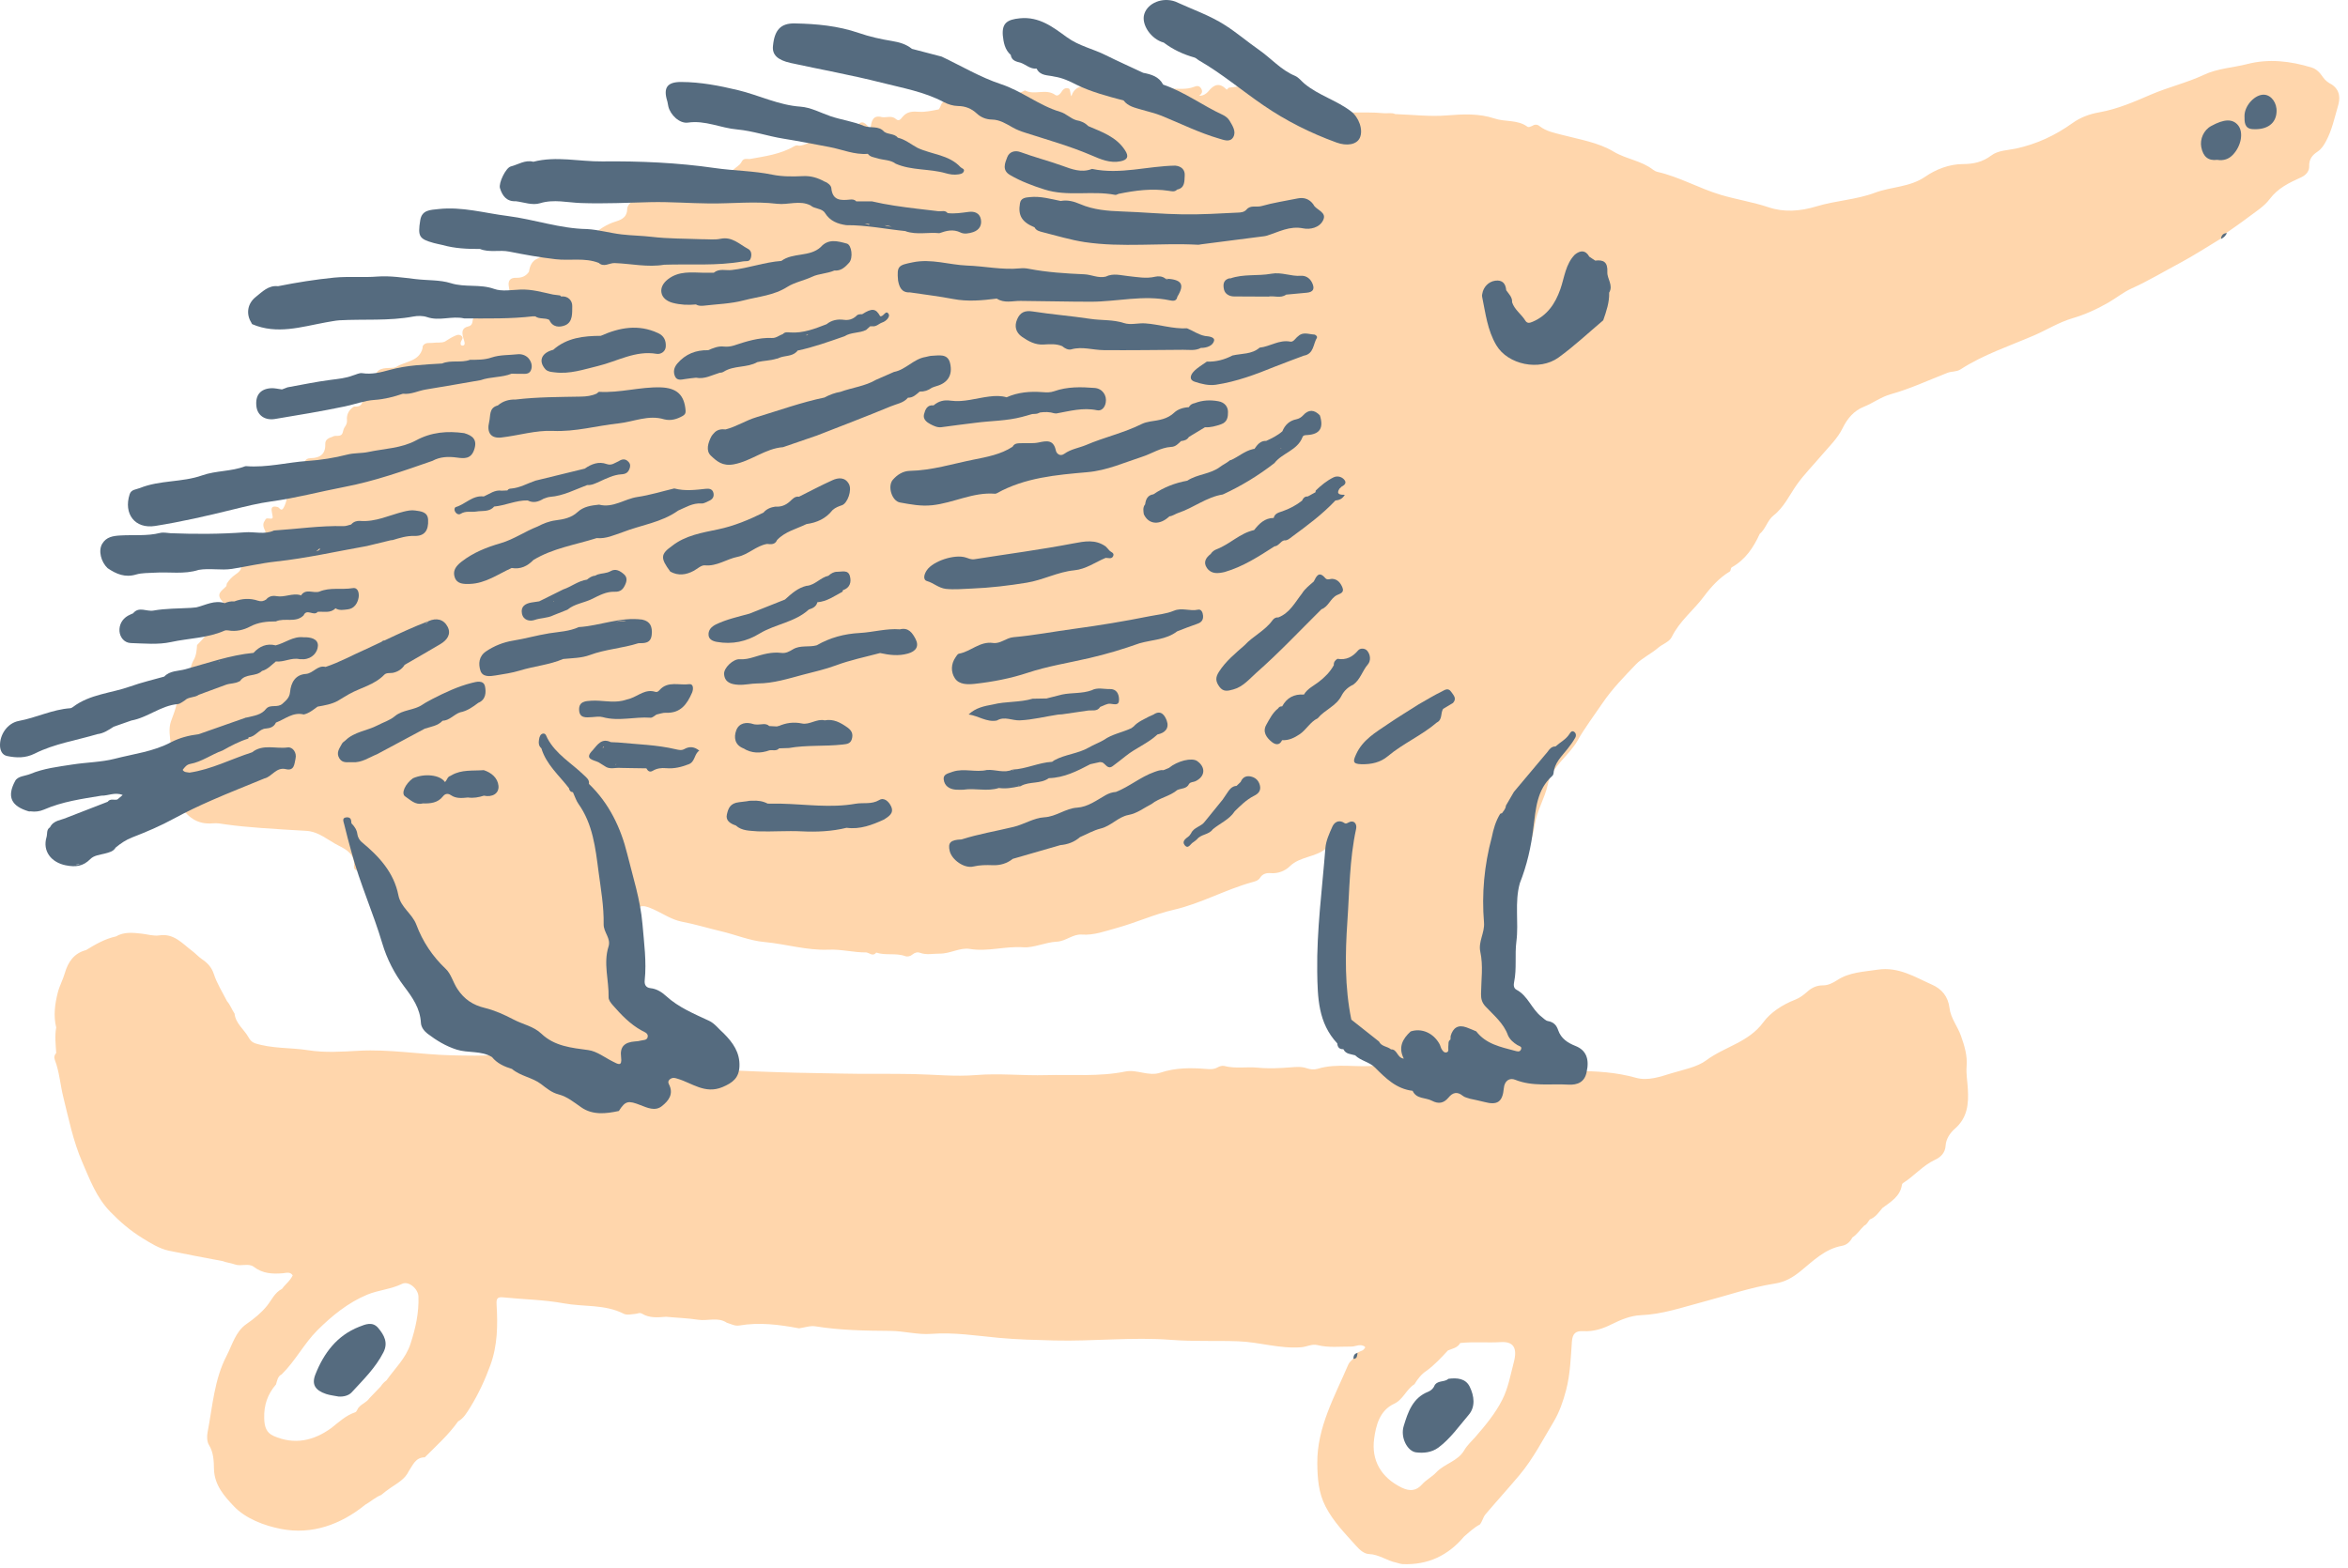 <svg width="235" height="157" viewBox="0 0 235 157" fill="none" xmlns="http://www.w3.org/2000/svg">
<path d="M233.38 8.463C233.025 8.281 232.727 8.066 232.487 7.719C232.215 7.314 231.867 6.917 231.38 6.768C229.255 6.106 227.055 5.858 224.922 6.412C223.475 6.784 221.971 6.834 220.565 7.495C218.878 8.289 217.018 8.719 215.29 9.463C213.604 10.191 211.933 10.918 210.123 11.241C209.131 11.414 208.229 11.745 207.411 12.332C205.691 13.564 203.831 14.432 201.739 14.879C200.929 15.052 199.995 15.044 199.3 15.565C198.44 16.218 197.514 16.425 196.464 16.425C195.084 16.425 193.728 16.97 192.702 17.681C191.123 18.765 189.288 18.674 187.634 19.302C185.79 19.997 183.715 20.079 181.814 20.658C180.185 21.154 178.548 21.27 177.026 20.757C175.447 20.228 173.819 19.98 172.231 19.509C170.065 18.864 168.097 17.715 165.898 17.21C165.741 17.177 165.584 17.094 165.451 16.995C164.277 16.078 162.764 15.937 161.491 15.176C159.962 14.259 158.118 13.969 156.382 13.514C155.604 13.308 154.769 13.159 154.1 12.638C153.843 12.423 153.587 12.448 153.314 12.621C153.165 12.671 153.008 12.787 152.851 12.671C151.867 11.96 150.652 12.225 149.569 11.861C148.031 11.348 146.435 11.423 144.815 11.555C143.103 11.695 141.367 11.481 139.647 11.423C139.267 11.249 138.87 11.373 138.482 11.332C136.332 11.125 134.149 11.497 132.033 10.885C131.834 10.844 131.537 10.852 131.479 10.72C131.032 9.67 129.693 10.067 129.106 9.24C128.982 9.058 128.775 9.281 128.601 9.356C127.849 9.662 127.006 9.992 126.328 9.381C125.294 8.446 124.153 8.62 122.971 8.785C122.905 8.851 122.797 9 122.764 8.967C122.053 8.231 121.499 8.446 120.921 9.166C120.755 9.364 120.433 9.604 120.011 9.587C120.325 9.364 120.391 9.124 120.201 8.835C120.011 8.554 119.78 8.587 119.507 8.694C118.721 9 117.886 8.86 117.093 8.884C116.373 8.901 115.637 8.554 114.902 8.413C114.257 8.289 113.537 9.19 112.967 8.264C112.917 8.182 112.677 8.372 112.562 8.488C112.297 8.744 112 8.793 111.652 8.744C111.115 8.669 110.602 8.785 110.123 9.008C109.775 9.166 109.544 9.19 109.172 8.926C108.378 8.364 107.477 8.736 107.237 9.637C107.08 9.381 107.171 9.075 106.997 8.868C106.601 8.727 106.386 8.951 106.204 9.248C106.071 9.463 105.815 9.653 105.633 9.513C104.682 8.818 103.533 9.571 102.574 9.05C102.152 9.314 101.665 9.356 101.193 9.48C100.284 8.967 99.102 9.099 98.267 9.827C98.076 10.232 97.779 9.984 97.522 9.943C97.431 9.959 97.349 9.992 97.266 10.042C96.448 10.588 95.604 10.306 94.761 10.133C94.149 10.075 94.215 10.67 93.951 10.951C93.306 11.075 92.636 11.232 91.999 11.191C91.33 11.142 90.792 11.15 90.329 11.704C90.189 11.877 89.982 12.2 89.684 11.927C89.246 11.53 88.742 11.795 88.279 11.729C87.394 11.481 87.196 12.068 87.121 12.927C86.659 12.382 86.278 11.894 85.782 12.613C85.369 12.836 84.972 12.828 84.674 12.431C84.525 12.241 84.418 12.059 84.145 12.167C84.037 12.258 84.021 12.39 83.963 12.506C83.839 12.903 83.401 12.861 83.161 13.101C82.723 13.581 81.904 13.39 81.549 14.011C81.028 14.217 80.557 14.556 79.97 14.589C79.804 14.515 79.631 14.565 79.499 14.639C78.118 15.441 76.572 15.648 75.034 15.92C74.761 15.929 74.455 15.821 74.265 16.127C74.199 16.243 74.141 16.359 74.05 16.45C73.496 16.962 72.71 17.293 72.843 18.293C72.884 18.608 72.52 18.475 72.305 18.475C71.636 18.45 70.983 18.07 70.296 18.401C69.957 18.574 69.536 18.302 69.23 18.624C69.164 18.649 69.304 18.98 69.064 18.748C68.792 18.335 68.461 18.5 68.138 18.657C67.849 18.88 67.527 18.822 67.196 18.798C66.997 18.781 66.692 18.839 66.7 19.021C66.749 20.005 66.303 19.972 65.633 19.608C65.493 19.534 65.286 19.575 65.17 19.691C64.856 19.997 64.525 20.046 64.104 19.897C63.732 19.765 63.401 19.955 63.136 20.244C62.971 20.451 62.773 20.666 62.773 20.922C62.773 21.7 62.26 21.981 61.64 22.171C60.714 22.452 59.928 22.973 59.226 23.618C58.763 24.089 58.142 23.527 57.647 23.849C57.225 24.23 56.696 24.023 56.224 24.081C55.042 24.238 54.786 25.511 53.81 25.883C53.248 26.098 53.025 26.627 52.942 27.206C52.636 27.661 52.198 27.826 51.669 27.81C51.065 27.793 50.825 28.091 50.925 28.678C50.966 28.934 50.991 29.199 51.09 29.455C51.206 29.703 51.14 29.827 50.858 29.794C50.569 29.753 50.197 29.604 50.023 29.86C49.61 30.497 49.073 30.24 48.544 30.166C48.453 30.191 48.378 30.232 48.304 30.298C48.014 30.728 48.246 31.125 48.395 31.522C48.023 31.464 47.717 31.547 47.452 31.77C47.386 31.836 47.345 31.919 47.32 32.01C47.287 32.307 47.245 32.597 46.873 32.679C46.195 32.828 46.22 33.3 46.369 33.829C46.41 33.986 46.477 34.135 46.501 34.3C46.518 34.441 46.493 34.581 46.336 34.598C46.105 34.614 46.071 34.465 46.113 34.275C46.171 34.044 46.477 33.796 46.129 33.589C45.84 33.415 45.567 33.614 45.294 33.738C45.03 33.862 44.79 34.044 44.534 34.192C44.17 34.358 43.781 34.259 43.409 34.316C43.029 34.383 42.558 34.201 42.301 34.664C42.301 34.73 42.301 34.788 42.293 34.846C41.971 36.202 40.573 36.16 39.68 36.722C39.308 36.954 38.465 36.689 37.903 37.078C37.382 37.475 37.473 38.376 36.687 38.55C36.448 38.723 36.547 39.046 36.448 39.228C36.166 39.748 36.613 40.815 35.431 40.699C34.926 41.022 34.67 41.485 34.728 42.08C34.753 42.369 34.629 42.576 34.48 42.791C34.389 42.948 34.347 43.122 34.306 43.287C34.149 43.841 33.612 43.51 33.306 43.709C32.934 43.849 32.537 43.965 32.553 44.469C32.587 45.478 32.016 45.85 31.107 45.867C30.776 45.875 30.544 45.999 30.462 46.338C30.412 46.553 30.255 46.619 30.04 46.528C29.47 46.958 30.131 47.735 29.593 48.173C29.478 48.364 29.346 48.297 29.221 48.19C28.858 48.132 28.734 48.364 28.659 48.661C28.783 49.331 28.8 49.885 28.494 50.612C28.147 51.431 27.989 50.761 27.758 50.753C27.072 50.579 27.146 50.993 27.237 51.423C27.345 51.944 27.345 51.96 26.816 51.902C26.576 51.877 26.559 52.051 26.477 52.167C26.229 52.522 26.41 52.853 26.551 53.184C26.766 54.035 25.757 54.151 25.592 54.779C25.443 55.333 24.997 55.656 24.451 55.739C24.071 55.796 23.847 55.953 24.021 56.301C24.335 56.913 24.004 57.21 23.575 57.508C23.219 57.756 22.921 58.062 22.698 58.434C22.673 58.525 22.682 58.657 22.624 58.715C22.219 59.137 21.549 59.451 22.26 60.203C22.425 60.377 22.376 60.848 22.004 61.055C21.706 61.228 21.458 61.485 21.408 61.807C21.235 62.981 20.499 63.791 19.722 64.577C19.689 65.09 19.647 65.619 19.391 66.065C19.085 66.603 19.002 67.173 18.936 67.752C18.945 68.587 18.358 68.975 17.746 69.339C17.861 70.364 17.44 71.299 17.117 72.2C16.58 73.721 17.77 75.4 16.613 76.813C17.101 77.64 17.175 78.533 17.15 79.484C17.142 79.798 17.721 80.096 17.936 80.46C18.696 81.766 19.713 82.576 21.317 82.427C21.739 82.386 22.161 82.469 22.591 82.535C23.748 82.7 24.922 82.799 26.096 82.89C27.617 83.006 29.131 83.089 30.652 83.18C31.925 83.254 32.843 84.139 33.909 84.668C34.695 85.056 35.555 85.561 35.431 86.743C35.389 87.082 35.77 87.239 36.084 87.148C36.481 87.041 36.712 87.14 36.844 87.529C37.15 88.397 37.688 88.992 38.531 89.463C38.953 89.703 39.391 90.273 39.598 90.918C40.408 93.366 41.45 95.772 43.244 97.607C45.145 99.567 46.923 101.617 48.676 103.701C49.13 104.246 49.635 104.875 50.445 105.032C50.908 105.412 51.479 105.495 52.033 105.627C52.297 105.768 52.553 105.85 52.876 105.726C53.471 105.486 53.942 105.594 54.29 106.032C54.05 106.04 53.81 106.049 53.57 106.082C53.074 106.148 52.595 106.057 52.107 105.982C51.363 105.875 50.677 105.536 49.891 105.602C48.328 105.726 46.766 105.685 45.195 105.652C42.086 105.577 39.019 105.023 35.885 105.197C34.224 105.288 32.537 105.412 30.817 105.139C29.056 104.866 27.229 104.999 25.484 104.436C25.203 104.329 25.013 104.106 24.872 103.849C24.426 103.047 23.583 102.477 23.475 101.476C23.202 101.08 23.054 100.608 22.723 100.236C22.268 99.335 21.706 98.459 21.4 97.508C21.169 96.805 20.73 96.375 20.201 96.02C19.846 95.772 19.573 95.457 19.242 95.209C18.25 94.474 17.423 93.415 15.935 93.647C15.373 93.73 14.769 93.539 14.182 93.473C13.297 93.374 12.413 93.275 11.594 93.754C10.503 93.986 9.552 94.548 8.61 95.118C7.403 95.433 6.815 96.301 6.485 97.433C6.295 98.095 5.947 98.715 5.782 99.376C5.493 100.517 5.336 101.691 5.625 102.866C5.468 103.717 5.575 104.569 5.625 105.42C5.451 105.627 5.377 105.817 5.493 106.123C5.947 107.314 6.03 108.603 6.336 109.835C6.882 112.035 7.32 114.234 8.229 116.334C8.998 118.103 9.643 119.881 11.04 121.319C12.024 122.336 13.074 123.229 14.248 123.949C15.075 124.453 15.927 125.007 16.902 125.214C18.688 125.586 20.491 125.916 22.285 126.255C22.682 126.412 23.12 126.446 23.5 126.586C24.145 126.818 24.872 126.421 25.41 126.834C26.303 127.52 27.279 127.553 28.312 127.471C28.634 127.446 29.04 127.281 29.296 127.686C29.238 127.826 29.139 127.942 29.056 128.074C28.808 128.422 28.469 128.678 28.229 129.033C27.485 129.405 27.188 130.158 26.7 130.761C26.129 131.456 25.418 132.035 24.666 132.555C23.575 133.316 23.26 134.606 22.69 135.714C21.433 138.12 21.276 140.815 20.772 143.411C20.697 143.808 20.714 144.337 20.912 144.66C21.392 145.429 21.4 146.322 21.417 147.099C21.466 148.719 22.508 149.844 23.393 150.786C24.583 152.043 26.46 152.746 28.122 153.068C31.206 153.672 34.083 152.646 36.555 150.646C37.101 150.34 37.564 149.893 38.151 149.67C38.473 149.405 38.796 149.149 39.143 148.918C39.804 148.471 40.548 148.066 40.912 147.281C41.326 146.677 41.582 145.9 42.516 145.9C43.674 144.742 44.889 143.651 45.848 142.303C46.419 141.989 46.716 141.435 47.047 140.923C47.874 139.583 48.535 138.169 49.073 136.689C49.8 134.705 49.825 132.663 49.701 130.604C49.668 130.026 49.759 129.819 50.371 129.885C52.38 130.092 54.422 130.116 56.406 130.48C58.407 130.852 60.532 130.555 62.434 131.53C62.748 131.687 63.211 131.572 63.599 131.539C63.823 131.522 64.013 131.373 64.261 131.522C65.013 131.977 65.848 131.894 66.667 131.828C67.733 131.935 68.816 131.96 69.875 132.126C70.834 132.274 71.851 131.82 72.752 132.431C73.157 132.539 73.537 132.779 73.984 132.704C76.001 132.357 77.986 132.613 79.97 132.985C80.524 132.911 81.094 132.696 81.623 132.787C84.095 133.184 86.601 133.225 89.089 133.242C90.487 133.25 91.842 133.647 93.215 133.539C95.489 133.366 97.737 133.73 99.953 133.936C101.813 134.11 103.682 134.151 105.518 134.201C109.428 134.3 113.339 133.837 117.266 134.143C119.482 134.317 121.714 134.201 123.938 134.283C126.047 134.358 128.089 135.052 130.238 134.879C130.792 134.837 131.305 134.523 131.867 134.664C132.975 134.945 134.1 134.804 135.224 134.813C135.621 134.821 136.009 134.573 136.415 134.722C136.845 134.879 136.514 135.028 136.406 135.176C136.224 135.251 136.051 135.325 135.869 135.408C135.679 135.565 135.637 135.838 135.456 136.003C135.282 136.202 135.05 136.367 134.951 136.598C133.587 139.798 131.809 142.899 131.842 146.495C131.859 147.942 131.942 149.43 132.678 150.844C133.471 152.365 134.62 153.523 135.728 154.763C136.1 155.185 136.539 155.565 137.018 155.582C138.019 155.623 138.796 156.243 139.713 156.433C139.937 156.483 140.152 156.574 140.375 156.59C142.888 156.698 144.922 155.747 146.534 153.829C147.039 153.391 147.527 152.936 148.114 152.622C148.37 152.316 148.411 151.919 148.684 151.596C149.792 150.29 150.95 149.017 152.049 147.711C153.446 146.049 154.397 144.172 155.489 142.353C156.084 141.353 156.456 140.269 156.745 139.162C157.159 137.574 157.208 135.937 157.324 134.317C157.382 133.506 157.704 133.217 158.49 133.267C159.499 133.324 160.416 133.027 161.317 132.572C162.227 132.117 163.211 131.712 164.219 131.671C166.377 131.588 168.395 130.877 170.437 130.34C172.835 129.711 175.183 128.885 177.638 128.504C178.663 128.347 179.432 127.892 180.226 127.247C181.475 126.231 182.649 125.032 184.352 124.726C184.84 124.635 185.17 124.329 185.394 123.891C185.881 123.585 186.171 123.089 186.584 122.7C186.865 122.584 186.964 122.287 187.146 122.08C187.717 121.873 188.031 121.377 188.395 120.947C189.222 120.319 190.181 119.798 190.354 118.616C190.363 118.558 190.404 118.484 190.453 118.45C191.578 117.748 192.438 116.681 193.67 116.111C194.248 115.846 194.687 115.4 194.728 114.689C194.769 113.994 195.208 113.391 195.637 113.018C196.919 111.911 197.043 110.522 196.952 109.017C196.911 108.264 196.77 107.512 196.828 106.776C196.919 105.685 196.621 104.726 196.266 103.709C195.927 102.75 195.232 101.923 195.117 100.914C194.976 99.757 194.339 99.013 193.372 98.583C191.644 97.814 190.015 96.764 187.924 97.078C186.526 97.293 185.104 97.326 183.889 98.12C183.426 98.417 182.979 98.649 182.458 98.649C181.814 98.649 181.326 98.88 180.863 99.302C180.499 99.624 180.11 99.914 179.639 100.096C178.407 100.575 177.192 101.369 176.489 102.336C175.009 104.362 172.603 104.784 170.768 106.156C169.875 106.826 168.486 107.09 167.303 107.446C166.154 107.793 164.939 108.24 163.732 107.901C161.756 107.347 159.78 107.231 157.737 107.223C155.919 107.214 154.1 106.908 152.281 106.735C151.785 106.685 151.272 106.578 150.817 106.809C150.363 107.041 149.85 107.024 149.478 106.892C148.701 106.619 147.89 106.536 147.097 106.536C147.179 106.437 147.27 106.33 147.361 106.197C147.585 105.892 147.709 105.958 147.981 106.123C149.205 106.851 149.693 106.809 150.809 105.949C151.14 105.693 151.413 105.867 151.702 106.065C152.223 106.412 152.859 106.694 153.289 106.09C153.711 105.486 153.777 104.734 153.265 104.081C153.124 103.899 152.934 103.758 152.768 103.593C151.76 102.568 150.644 101.667 150.445 100.046C150.363 99.36 149.734 98.731 149.354 98.078C149.098 97.64 149.064 97.161 149.031 96.665C148.907 94.713 149.395 92.787 149.222 90.844C149.188 90.489 149.37 90.282 149.635 90.116C150.172 89.777 150.685 89.43 150.784 88.719C150.826 88.438 151.107 88.43 151.322 88.355C151.669 88.19 151.892 87.892 152.016 87.545C152.578 85.9 153.355 84.288 153.604 82.593C153.818 81.129 154.612 79.939 154.91 78.541C155.298 76.714 157.002 75.706 157.895 74.135C158.614 72.861 159.556 71.621 160.4 70.373C161.367 68.951 162.549 67.752 163.707 66.536C164.327 65.883 165.245 65.47 165.972 64.841C166.386 64.486 167.072 64.271 167.32 63.767C168.097 62.171 169.511 61.096 170.536 59.715C171.239 58.773 172.074 57.847 173.132 57.21C173.256 57.094 173.19 56.871 173.339 56.789C174.687 56.028 175.497 54.821 176.117 53.457C176.729 52.944 176.894 52.084 177.506 51.605C178.556 50.786 179.102 49.554 179.829 48.529C180.598 47.446 181.499 46.553 182.334 45.561C183.07 44.701 183.922 43.882 184.41 42.882C184.906 41.865 185.567 41.113 186.543 40.724C187.469 40.352 188.254 39.74 189.263 39.459C191.198 38.922 193.033 38.053 194.91 37.326C195.332 37.161 195.811 37.243 196.224 36.979C198.506 35.499 201.103 34.647 203.575 33.581C204.84 33.035 206.038 32.274 207.427 31.861C208.602 31.522 209.866 30.96 211.007 30.298C211.801 29.843 212.52 29.248 213.331 28.884C215.001 28.132 216.563 27.189 218.176 26.33C219.59 25.577 220.921 24.701 222.285 23.882C222.434 23.634 222.632 23.436 222.872 23.287C223.558 22.799 224.261 22.328 224.931 21.815C225.708 21.22 226.592 20.691 227.163 19.93C227.99 18.822 229.139 18.285 230.305 17.756C230.85 17.508 231.132 17.094 231.115 16.648C231.09 15.904 231.454 15.507 231.983 15.16C232.372 14.887 232.611 14.498 232.826 14.085C233.389 13.027 233.637 11.853 233.967 10.72C234.24 9.86 234.232 9.05 233.38 8.463ZM41.086 134.532C40.615 135.995 39.523 136.995 38.688 138.186C38.465 138.36 38.258 138.55 38.118 138.789C37.729 139.195 37.34 139.6 36.96 139.997C36.704 140.385 36.241 140.526 35.943 140.865C35.761 141.014 35.745 141.319 35.538 141.394C34.612 141.708 33.918 142.369 33.173 142.956C31.388 144.255 29.461 144.676 27.378 143.758C26.658 143.436 26.468 142.849 26.443 142.006C26.402 140.666 26.782 139.583 27.626 138.599C27.741 138.219 27.783 137.797 28.196 137.591C29.56 136.251 30.445 134.498 31.76 133.184C33.198 131.753 34.835 130.406 36.778 129.604C37.895 129.149 39.135 129.075 40.251 128.529C40.896 128.215 41.855 129.025 41.88 129.802C41.938 131.439 41.59 132.985 41.086 134.532ZM145.187 106.627C144.922 106.636 144.658 106.644 144.393 106.644C144.459 106.586 144.534 106.528 144.592 106.462C144.807 106.214 144.997 106.487 145.187 106.627ZM131.859 107.008C131.537 107.107 131.115 107.066 130.792 106.95C130.238 106.76 129.718 106.818 129.155 106.859C128.081 106.942 127.014 106.999 125.906 106.892C124.798 106.776 123.649 107.016 122.525 106.718C122.326 106.669 122.053 106.751 121.863 106.859C121.491 107.074 121.094 107.049 120.706 107.016C119.168 106.892 117.63 106.892 116.15 107.388C114.943 107.793 113.81 107.041 112.644 107.272C110.015 107.81 107.345 107.562 104.699 107.636C102.376 107.702 100.019 107.438 97.696 107.628C95.588 107.801 93.496 107.57 91.412 107.529C88.998 107.479 86.576 107.537 84.162 107.479C82.111 107.429 80.052 107.421 77.994 107.347C75.15 107.239 72.305 107.214 69.478 106.751C67.857 106.487 66.22 106.462 64.575 106.388C64.93 105.916 65.451 105.743 66.088 105.627C66.923 105.47 67.361 104.817 67.46 104.015C67.56 103.238 67.179 102.675 66.444 102.386C66.013 102.212 65.592 102.014 65.145 101.915C62.185 101.262 60.797 98.326 62.343 95.772C62.83 94.961 62.946 94.407 62.235 93.713C61.921 93.415 61.731 92.845 62.458 92.803C63.12 92.762 63.227 92.431 63.384 91.902C63.765 90.621 64.153 90.472 65.36 91.018C66.32 91.448 67.237 92.084 68.238 92.274C69.561 92.522 70.834 92.919 72.132 93.225C73.595 93.564 75.025 94.176 76.497 94.308C78.655 94.507 80.763 95.168 82.93 95.077C84.219 95.019 85.435 95.367 86.7 95.35C87.031 95.4 87.361 95.796 87.7 95.367C88.643 95.689 89.651 95.375 90.594 95.722C90.826 95.805 91.123 95.739 91.338 95.548C91.561 95.367 91.818 95.292 92.082 95.391C92.727 95.631 93.38 95.466 94.025 95.474C95.092 95.49 96.084 94.837 97.068 95.003C98.878 95.3 100.615 94.705 102.417 94.837C103.451 94.912 104.625 94.333 105.766 94.275C106.683 94.234 107.361 93.498 108.279 93.564C109.486 93.655 110.635 93.209 111.743 92.911C113.653 92.39 115.522 91.53 117.432 91.092C120.185 90.464 122.607 89.075 125.286 88.331C125.592 88.248 125.923 88.182 126.129 87.859C126.361 87.487 126.749 87.38 127.163 87.413C127.907 87.479 128.618 87.19 129.073 86.743C130.114 85.718 131.661 85.85 132.719 84.941C132.959 84.734 133.157 84.974 133.256 85.189C133.413 85.511 133.57 85.842 133.67 86.189C134.232 88.223 133.67 90.249 133.587 92.274C133.513 94.143 133.314 96.011 133.058 97.863C132.959 98.583 133.653 98.814 133.686 99.443C133.818 102.394 135.546 104.312 137.969 105.668C138.457 105.941 138.903 106.239 139.35 106.553C138.87 106.57 138.399 106.603 137.919 106.66C135.91 106.933 133.86 106.388 131.859 107.008ZM150.189 134.366C151.47 134.283 151.9 134.937 151.503 136.408C151.173 137.657 150.958 138.947 150.354 140.137C149.651 141.526 148.668 142.7 147.667 143.858C147.287 144.296 146.84 144.684 146.551 145.189C145.906 146.305 144.567 146.528 143.74 147.413C143.318 147.868 142.74 148.14 142.318 148.62C141.764 149.24 141.127 149.339 140.292 148.934C138.209 147.917 137.241 146.181 137.531 144.04C137.704 142.766 138.052 141.228 139.523 140.542C140.441 140.121 140.747 139.087 141.565 138.583C141.888 138.054 142.26 137.566 142.789 137.227C143.583 136.64 144.253 135.921 144.914 135.201C145.36 135.011 145.881 134.945 146.146 134.457C147.494 134.308 148.841 134.449 150.189 134.366Z" fill="#FFD6AC"/>
<path d="M135.87 135.45C135.82 135.706 135.861 136.029 135.456 136.046C135.464 135.756 135.53 135.508 135.87 135.45Z" fill="#556B7F"/>
<path d="M126.105 78.665C126.005 78.219 125.741 77.897 125.286 77.764C124.773 77.615 124.385 77.773 124.17 78.285C124.038 78.418 123.905 78.55 123.765 78.674C123.252 78.707 123.021 79.095 122.773 79.459C122.64 79.658 122.508 79.856 122.376 80.046C121.78 80.774 121.193 81.51 120.598 82.237C120.243 82.758 119.482 82.808 119.209 83.428C119.126 83.527 119.069 83.659 118.961 83.734C118.672 83.957 118.275 84.222 118.556 84.594C118.92 85.073 119.143 84.478 119.416 84.329C119.556 84.246 119.672 84.131 119.796 84.031C120.201 83.502 120.987 83.585 121.375 83.031C122.095 82.427 123.012 82.064 123.558 81.253L123.55 81.245C124.153 80.658 124.74 80.063 125.509 79.674C125.939 79.468 126.212 79.162 126.105 78.665Z" fill="#556B7F"/>
<path d="M61.119 57.177C60.697 57.417 60.242 57.376 59.813 57.516C59.722 57.558 59.639 57.599 59.548 57.64C59.226 57.657 58.986 57.847 58.746 58.029C57.87 58.153 57.183 58.74 56.365 59.013C55.563 59.41 54.769 59.807 53.967 60.203C53.711 60.245 53.446 60.278 53.19 60.319C52.57 60.427 52.099 60.716 52.239 61.427C52.371 62.105 53.033 62.229 53.488 62.072C54.116 61.849 54.786 61.898 55.381 61.601C55.852 61.411 56.324 61.229 56.795 61.038C57.506 60.443 58.448 60.361 59.234 59.972C59.978 59.608 60.689 59.211 61.516 59.244C62.136 59.269 62.392 58.963 62.599 58.475C62.756 58.103 62.764 57.773 62.45 57.492C62.07 57.161 61.623 56.888 61.119 57.177ZM55.389 60.228C55.389 60.212 55.398 60.195 55.398 60.179C55.422 60.187 55.447 60.195 55.464 60.212C55.431 60.22 55.414 60.22 55.389 60.228ZM56.72 60.964C56.745 60.989 56.77 61.022 56.786 61.047C56.762 61.022 56.745 60.997 56.72 60.964Z" fill="#556B7F"/>
<path d="M90.875 39.815C91.379 39.831 91.701 39.492 92.049 39.203C92.495 39.22 92.9 39.087 93.256 38.823C93.405 38.765 93.562 38.699 93.719 38.657C94.835 38.352 95.373 37.566 95.091 36.367C94.852 35.35 93.95 35.598 93.215 35.623C93.024 35.631 92.834 35.706 92.636 35.739C91.437 35.929 90.66 37.012 89.478 37.235C88.882 37.5 88.287 37.756 87.683 38.021C86.584 38.666 85.302 38.798 84.12 39.228C83.549 39.327 83.02 39.526 82.516 39.798C80.201 40.278 77.977 41.088 75.72 41.766C74.637 42.089 73.702 42.717 72.627 42.99C72.173 42.94 71.751 43.006 71.437 43.387C71.354 43.486 71.255 43.577 71.197 43.693C70.867 44.337 70.618 45.123 71.156 45.627C71.735 46.173 72.305 46.694 73.438 46.487C75.207 46.156 76.588 44.9 78.374 44.767C79.506 44.379 80.639 43.99 81.763 43.602C84.219 42.643 86.691 41.7 89.13 40.691C89.725 40.435 90.42 40.361 90.875 39.815Z" fill="#556B7F"/>
<path d="M59.25 71.795C59.606 71.77 59.994 71.704 60.325 71.795C61.921 72.241 63.517 71.737 65.112 71.853C65.302 71.869 65.501 71.654 65.699 71.539C66.022 71.472 66.344 71.34 66.666 71.357C68.113 71.415 68.767 70.497 69.263 69.348C69.428 68.959 69.395 68.438 68.981 68.496C67.989 68.637 66.848 68.141 66.013 69.083C65.898 69.215 65.765 69.323 65.592 69.265C64.616 68.951 63.913 69.645 63.103 69.926C62.839 70.001 62.582 70.075 62.318 70.15C61.284 70.381 60.242 70.092 59.209 70.15C58.622 70.183 57.936 70.216 57.96 71.051C57.985 71.919 58.638 71.836 59.25 71.795Z" fill="#556B7F"/>
<path d="M73.818 55.747C74.893 55.532 75.678 54.639 76.77 54.457C77.167 54.499 77.572 54.54 77.77 54.069C78.572 53.209 79.713 52.961 80.722 52.465C81.764 52.324 82.656 51.919 83.318 51.076C83.591 50.819 83.93 50.695 84.269 50.58C84.823 50.389 85.302 49.058 84.963 48.455C84.583 47.76 83.913 47.802 83.318 48.075C82.185 48.587 81.077 49.174 79.969 49.728C79.556 49.662 79.3 49.976 79.068 50.191C78.63 50.588 78.167 50.761 77.597 50.72C77.134 50.786 76.72 50.952 76.406 51.324C74.943 52.043 73.471 52.663 71.842 53.002C70.271 53.333 68.601 53.597 67.262 54.656C66.104 55.474 66.079 55.871 67.088 57.227C67.882 57.665 68.659 57.558 69.42 57.153C69.792 56.954 70.189 56.566 70.544 56.599C71.76 56.714 72.71 55.97 73.818 55.747Z" fill="#556B7F"/>
<path d="M48.419 77.103C47.328 77.186 46.203 77.029 45.203 77.607C45.162 77.624 45.112 77.649 45.071 77.682C44.765 77.764 44.748 78.12 44.533 78.294C44.046 77.574 42.516 77.401 41.334 77.913C40.565 78.459 40.11 79.443 40.548 79.732C41.069 80.071 41.557 80.625 42.309 80.435C43.078 80.451 43.814 80.394 44.343 79.716C44.558 79.443 44.839 79.41 45.129 79.608C45.658 79.972 46.253 79.898 46.84 79.84C47.386 79.922 47.915 79.823 48.428 79.658C49.263 79.84 49.965 79.451 49.891 78.666C49.808 77.88 49.197 77.359 48.419 77.103ZM45.65 77.698C45.65 77.69 45.65 77.69 45.65 77.698C45.65 77.69 45.658 77.69 45.658 77.69C45.658 77.69 45.658 77.69 45.65 77.698Z" fill="#556B7F"/>
<path d="M60.127 33.622C58.407 33.63 56.737 33.812 55.373 35.019C54.174 35.325 53.852 36.16 54.604 36.987C54.86 37.227 55.183 37.235 55.513 37.277C57.026 37.475 58.44 36.979 59.854 36.64C61.797 36.169 63.591 35.061 65.724 35.425C66.121 35.491 66.609 35.21 66.634 34.697C66.667 34.118 66.477 33.63 65.865 33.349C63.897 32.432 62.004 32.787 60.127 33.622Z" fill="#556B7F"/>
<path d="M59.912 76.318C60.119 76.45 60.325 76.574 60.532 76.706C61.037 77.079 61.607 76.822 62.136 76.88C62.459 76.888 62.781 76.888 63.104 76.897C63.633 76.905 64.162 76.913 64.691 76.921C64.832 77.178 65.022 77.351 65.328 77.169C65.741 76.921 66.188 76.864 66.659 76.905C67.453 76.979 68.197 76.797 68.941 76.508C69.586 76.252 69.478 75.466 69.991 75.152C69.519 74.763 69.023 74.689 68.486 74.995C68.205 75.152 67.924 75.078 67.626 75.011C65.741 74.565 63.806 74.524 61.888 74.334C61.64 74.317 61.384 74.309 61.136 74.3C60.218 73.862 59.805 74.549 59.325 75.103C58.416 76.02 59.391 76.061 59.912 76.318ZM66.08 75.111C66.088 75.111 66.088 75.111 66.097 75.111C66.088 75.119 66.088 75.119 66.08 75.127C66.08 75.119 66.08 75.119 66.08 75.111ZM61.715 76.508C61.681 76.525 61.648 76.533 61.615 76.549C61.607 76.533 61.607 76.525 61.59 76.508C61.64 76.508 61.673 76.508 61.715 76.508ZM60.359 74.772C60.392 74.772 60.433 74.78 60.466 74.78C60.416 74.813 60.367 74.846 60.317 74.896C60.325 74.846 60.342 74.813 60.359 74.772Z" fill="#556B7F"/>
<path d="M133.86 65.958C133.62 66.098 133.471 66.297 133.496 66.594C133.124 67.272 132.603 67.793 131.991 68.265C131.478 68.662 130.85 68.943 130.503 69.538C129.519 69.463 128.783 69.86 128.32 70.728V70.72C128.146 70.704 128.014 70.77 127.923 70.919C127.369 71.357 127.063 71.985 126.733 72.572C126.344 73.267 126.749 73.837 127.27 74.267C127.626 74.556 128.055 74.672 128.32 74.102C128.99 74.143 129.552 73.862 130.081 73.506C130.751 73.052 131.131 72.266 131.884 71.911C132.586 71.059 133.744 70.687 134.265 69.654C134.529 69.141 134.926 68.785 135.439 68.546C136.15 68.041 136.348 67.157 136.902 66.52C137.208 66.165 137.183 65.561 136.836 65.148C136.604 64.875 136.133 64.875 135.935 65.106C135.381 65.768 134.736 66.107 133.86 65.958Z" fill="#556B7F"/>
<path d="M135.712 75.549C135.431 76.177 135.348 76.483 136.224 76.508C137.233 76.541 138.159 76.334 138.903 75.706C140.433 74.424 142.293 73.631 143.806 72.332C144.385 72.051 144.162 71.39 144.434 70.968C144.765 70.77 145.096 70.58 145.418 70.381C145.823 69.935 145.501 69.629 145.245 69.265C144.922 68.794 144.558 69.108 144.294 69.232C143.508 69.612 142.756 70.084 141.987 70.514C140.97 71.167 139.937 71.787 138.945 72.465C137.696 73.316 136.365 74.069 135.712 75.549Z" fill="#556B7F"/>
<path d="M56.365 65.974C57.266 65.883 58.184 65.892 59.035 65.578C60.606 64.99 62.301 64.908 63.897 64.395C64.525 64.395 65.145 64.412 65.228 63.535C65.302 62.767 65.104 62.204 64.277 62.031C62.095 61.741 60.052 62.651 57.919 62.783C56.985 63.213 55.968 63.246 54.968 63.403C53.736 63.602 52.537 63.949 51.297 64.147C50.395 64.296 49.478 64.652 48.667 65.197C47.907 65.702 47.874 66.462 48.081 67.132C48.287 67.802 49.023 67.719 49.61 67.62C50.42 67.487 51.239 67.372 52.024 67.132C53.455 66.686 54.976 66.57 56.365 65.974ZM62.673 62.196C62.376 62.188 62.078 62.188 61.78 62.246C61.714 62.262 61.648 62.279 61.582 62.287C61.938 62.171 62.309 62.097 62.673 62.196Z" fill="#556B7F"/>
<path d="M84.757 24.387C83.864 24.147 82.913 23.858 82.144 24.734C81.028 25.759 79.374 25.255 78.201 26.123C76.514 26.247 74.91 26.851 73.223 27.033C72.636 27.099 71.975 26.851 71.437 27.306C71.098 27.306 70.759 27.306 70.429 27.306C69.189 27.281 67.94 27.107 66.84 27.967C66.361 28.339 66.105 28.827 66.204 29.315C66.295 29.811 66.741 30.158 67.312 30.315C68.089 30.522 68.866 30.555 69.651 30.48C69.891 30.629 70.156 30.629 70.42 30.605C71.76 30.447 73.132 30.414 74.422 30.075C75.894 29.687 77.448 29.588 78.804 28.719C79.54 28.256 80.466 28.091 81.293 27.703C81.929 27.397 82.789 27.397 83.508 27.082C84.178 27.148 84.608 26.719 84.988 26.297C85.402 25.826 85.245 24.519 84.757 24.387Z" fill="#556B7F"/>
<path d="M110.114 70.77C110.453 70.654 110.8 70.422 111.115 70.456C111.569 70.497 112.016 70.679 111.999 70.009C111.983 69.455 111.743 68.967 111.073 68.984C110.47 69.001 109.841 68.794 109.254 69.108C109.263 69.141 109.296 69.166 109.321 69.191C109.321 69.191 109.32 69.191 109.312 69.191C109.296 69.166 109.271 69.133 109.254 69.108C108.304 69.455 107.278 69.331 106.311 69.53C105.79 69.662 105.261 69.794 104.74 69.927C104.277 69.935 103.814 69.943 103.351 69.951C102.053 70.34 100.681 70.199 99.374 70.53C98.523 70.687 97.663 70.844 96.944 71.53C97.936 71.663 98.754 72.332 99.771 72.134C100.532 71.679 101.301 72.15 102.07 72.118C103.376 72.06 104.633 71.729 105.914 71.539C106.046 71.53 106.17 71.522 106.303 71.514C107.154 71.39 108.006 71.266 108.858 71.142C109.304 71.076 109.817 71.266 110.114 70.77ZM102.954 71.489C102.954 71.481 102.954 71.481 102.954 71.481C102.954 71.481 102.954 71.481 102.954 71.489ZM108.717 70.555C108.7 70.538 108.692 70.53 108.684 70.513C108.692 70.513 108.709 70.538 108.717 70.555Z" fill="#556B7F"/>
<path d="M51.809 35.466C50.941 35.565 50.056 35.508 49.205 35.789C48.502 36.037 47.774 36.02 47.047 36.02C46.146 36.359 45.145 36.012 44.244 36.392C42.491 36.5 40.722 36.558 39.019 37.029C38.093 37.285 37.208 37.508 36.241 37.359C35.951 37.318 35.629 37.508 35.315 37.591C34.604 37.864 33.86 37.93 33.107 38.029C31.669 38.211 30.238 38.517 28.8 38.773C28.767 38.773 28.75 38.782 28.725 38.798C28.56 38.864 28.386 38.922 28.221 38.988C27.865 38.947 27.502 38.848 27.154 38.864C26.046 38.922 25.526 39.584 25.666 40.708C25.782 41.609 26.543 42.105 27.51 41.948C29.858 41.56 32.206 41.171 34.538 40.683C35.521 40.477 36.48 40.105 37.473 40.038C38.473 39.972 39.399 39.732 40.325 39.418C41.127 39.517 41.846 39.121 42.607 38.997C44.443 38.699 46.261 38.377 48.089 38.062C48.072 38.021 48.031 38.004 48.006 37.98C48.006 37.98 48.006 37.98 48.014 37.98C48.039 38.004 48.064 38.038 48.097 38.062C49.106 37.699 50.214 37.814 51.214 37.409C51.545 37.417 51.875 37.434 52.198 37.426C52.553 37.426 52.967 37.484 53.14 37.062C53.314 36.632 53.182 36.202 52.892 35.863C52.611 35.549 52.181 35.425 51.809 35.466ZM51.206 37.211V37.194H51.222C51.214 37.203 51.214 37.211 51.206 37.211Z" fill="#556B7F"/>
<path d="M49.825 40.592C48.915 40.824 49.114 41.609 48.957 42.246C48.7 43.287 49.122 43.924 50.18 43.8C51.9 43.602 53.62 43.064 55.323 43.139C57.596 43.246 59.721 42.618 61.921 42.386C63.434 42.221 64.905 41.502 66.476 41.981C67.138 42.146 67.733 41.973 68.312 41.65C68.535 41.526 68.642 41.386 68.618 41.105C68.494 39.526 67.733 38.831 66.112 38.781C64.046 38.724 62.036 39.352 59.969 39.228C59.895 39.228 59.812 39.335 59.738 39.393C59.225 39.633 58.696 39.699 58.117 39.707C55.951 39.749 53.777 39.74 51.619 39.997C50.949 39.98 50.337 40.146 49.825 40.592Z" fill="#556B7F"/>
<path d="M117.82 63.205C118.498 62.948 119.168 62.675 119.854 62.444C120.267 62.303 120.441 62.039 120.408 61.634C120.383 61.311 120.226 60.956 119.895 61.038C119.093 61.22 118.308 60.799 117.481 61.146C116.712 61.468 115.844 61.534 115.017 61.7C112.545 62.196 110.056 62.609 107.551 62.948C105.517 63.221 103.492 63.61 101.441 63.792C100.681 63.858 100.135 64.478 99.383 64.37C98.068 64.18 97.15 65.238 95.968 65.445C95.844 65.47 95.736 65.66 95.645 65.792C95.166 66.479 95.158 67.281 95.571 67.909C95.993 68.554 96.861 68.537 97.555 68.463C99.35 68.264 101.135 67.925 102.855 67.355C104.872 66.685 106.981 66.363 109.031 65.883C110.743 65.487 112.404 64.99 114.05 64.403C115.323 64.04 116.712 64.056 117.82 63.205Z" fill="#556B7F"/>
<path d="M72.058 37.31C72.173 37.318 72.289 37.293 72.421 37.219C73.455 36.557 74.761 36.847 75.803 36.251C76.431 36.103 77.093 36.111 77.713 35.912C77.795 35.904 77.886 35.888 77.969 35.83C78.54 35.582 79.234 35.706 79.722 35.226C79.763 35.193 79.796 35.152 79.813 35.102C81.425 34.763 82.971 34.201 84.525 33.663C85.187 33.242 85.997 33.374 86.683 33.035C86.824 32.911 86.956 32.787 87.097 32.663L87.196 32.671L87.295 32.663C87.7 32.729 87.957 32.407 88.287 32.291C88.717 32.151 89.089 31.704 88.949 31.456C88.659 30.935 88.436 31.762 88.089 31.654C87.659 30.869 87.279 30.828 86.295 31.456C86.08 31.464 85.848 31.439 85.691 31.646C85.336 31.96 84.947 32.084 84.451 32.018C83.839 31.936 83.236 32.043 82.731 32.456C81.557 32.911 80.392 33.374 79.094 33.283C78.837 33.267 78.564 33.209 78.358 33.44C77.986 33.573 77.671 33.862 77.258 33.837C75.927 33.779 74.687 34.184 73.447 34.59C73.141 34.689 72.785 34.73 72.471 34.697C71.876 34.623 71.38 34.854 70.867 35.061C69.643 35.036 68.61 35.441 67.791 36.392C67.444 36.805 67.37 37.227 67.552 37.665C67.75 38.136 68.196 38.004 68.585 37.946C68.941 37.888 69.296 37.855 69.66 37.814C70.528 37.988 71.272 37.541 72.058 37.31ZM80.731 33.507C80.788 33.515 80.846 33.515 80.904 33.523C80.83 33.539 80.772 33.556 80.706 33.581C80.706 33.548 80.722 33.531 80.731 33.507Z" fill="#556B7F"/>
<path d="M45.534 51.192C45.65 51.431 45.898 51.572 46.104 51.44C46.625 51.109 47.179 51.299 47.7 51.208C48.287 51.109 48.99 51.274 49.453 50.712C50.585 50.613 51.644 50.075 52.809 50.1C53.38 50.398 53.901 50.233 54.405 49.927C54.62 49.86 54.827 49.761 55.05 49.745C56.381 49.645 57.547 49.017 58.762 48.562C59.209 48.595 59.589 48.397 59.978 48.223C60.689 47.901 61.4 47.537 62.177 47.487C62.623 47.463 62.847 47.322 62.995 46.958C63.103 46.694 63.111 46.454 62.896 46.231C62.59 45.9 62.26 45.95 61.921 46.173C61.54 46.33 61.226 46.636 60.73 46.462C59.92 46.165 59.192 46.454 58.523 46.917C56.877 47.314 55.224 47.719 53.578 48.124C52.785 48.397 52.041 48.835 51.181 48.91C51.024 48.918 50.867 48.943 50.784 49.1C50.594 49.108 50.404 49.116 50.213 49.125C49.519 49.017 48.998 49.455 48.419 49.703C47.303 49.563 46.584 50.48 45.625 50.762C45.476 50.819 45.451 51.026 45.534 51.192Z" fill="#556B7F"/>
<path d="M45.517 57.814C45.757 58.484 46.419 58.476 47.022 58.459C48.601 58.409 49.85 57.475 51.214 56.863C52.099 57.02 52.793 56.673 53.389 56.061C55.34 54.879 57.589 54.548 59.722 53.87C60.648 53.961 61.466 53.565 62.309 53.283C64.162 52.556 66.204 52.316 67.874 51.117C68.626 50.795 69.329 50.34 70.214 50.406C70.445 50.423 70.71 50.257 70.95 50.15C71.28 50.009 71.487 49.77 71.412 49.381C71.33 48.968 71.016 48.901 70.66 48.934C69.602 49.05 68.543 49.182 67.485 48.901C66.262 49.191 65.046 49.571 63.806 49.753C62.508 49.943 61.359 50.886 59.961 50.522C59.184 50.605 58.415 50.696 57.795 51.274C57.192 51.837 56.406 51.994 55.621 52.093C54.968 52.175 54.372 52.415 53.802 52.713C52.545 53.201 51.429 53.994 50.131 54.375C48.709 54.788 47.378 55.309 46.179 56.243C45.592 56.706 45.294 57.161 45.517 57.814Z" fill="#556B7F"/>
<path d="M127.552 46.363C128.337 45.338 129.858 45.098 130.363 43.759C130.445 43.544 130.677 43.568 130.875 43.552C132.107 43.461 132.496 42.841 132.099 41.584C131.537 40.997 130.966 40.972 130.42 41.584C130.23 41.791 130.015 41.915 129.759 41.973C129.056 42.113 128.61 42.535 128.345 43.18C127.866 43.602 127.304 43.874 126.733 44.139C126.138 44.114 125.84 44.528 125.551 44.941C125.493 44.941 125.435 44.949 125.385 44.966C124.575 45.156 123.947 45.726 123.211 46.057C123.145 46.049 123.07 46.082 123.004 46.156C122.723 46.38 122.392 46.528 122.12 46.735C121.136 47.487 119.838 47.454 118.829 48.124C117.605 48.347 116.473 48.785 115.439 49.488C114.86 49.571 114.678 49.984 114.612 50.489C114.364 50.795 114.43 51.142 114.48 51.481C114.951 52.523 116.076 52.614 117.035 51.696C117.366 51.663 117.63 51.448 117.928 51.349C119.457 50.844 120.755 49.761 122.384 49.505C124.22 48.661 125.948 47.611 127.552 46.363ZM128.238 44.9C128.23 44.908 128.221 44.924 128.213 44.933C128.196 44.908 128.18 44.883 128.163 44.867C128.196 44.867 128.213 44.883 128.238 44.9Z" fill="#556B7F"/>
<path d="M71.743 64.263C73.281 64.536 74.711 64.239 76.034 63.42C77.605 62.477 79.548 62.304 80.953 61.022C81.334 60.898 81.697 60.741 81.805 60.295C82.764 60.22 83.516 59.666 84.327 59.236C84.343 59.187 84.351 59.137 84.36 59.088C85.071 58.856 85.228 58.286 85.062 57.674C84.889 57.013 84.26 57.252 83.797 57.244C83.459 57.236 83.169 57.409 82.913 57.641C82.119 57.815 81.59 58.559 80.763 58.65L80.755 58.641C79.862 58.84 79.217 59.435 78.564 60.022C77.382 60.493 76.191 60.965 75.009 61.436C73.876 61.75 72.727 61.998 71.66 62.511C71.214 62.726 70.883 63.073 70.916 63.561C70.933 63.999 71.321 64.189 71.743 64.263Z" fill="#556B7F"/>
<path d="M70.966 102.196C69.461 101.493 67.924 100.865 66.675 99.724C66.237 99.327 65.733 98.996 65.104 98.93C64.641 98.881 64.484 98.567 64.525 98.161C64.724 96.268 64.459 94.4 64.302 92.514C64.096 90.092 63.343 87.785 62.773 85.478C62.144 82.907 60.962 80.41 58.945 78.484C59.002 78.062 58.73 77.88 58.457 77.616C57.208 76.4 55.637 75.516 54.786 73.912C54.687 73.722 54.629 73.416 54.372 73.44C54.091 73.465 53.992 73.763 53.951 74.019C53.901 74.342 53.893 74.672 54.182 74.912C54.67 76.541 55.952 77.616 56.944 78.906C56.985 79.129 57.093 79.286 57.341 79.311C57.523 79.699 57.647 80.121 57.886 80.468C59.341 82.502 59.598 84.924 59.904 87.256C60.135 89.001 60.449 90.762 60.416 92.523C60.4 93.35 61.169 93.928 60.904 94.763C60.367 96.458 60.954 98.153 60.912 99.848C60.904 100.104 61.127 100.402 61.317 100.617C62.177 101.601 63.07 102.543 64.236 103.18C64.484 103.312 64.864 103.428 64.831 103.767C64.79 104.197 64.335 104.106 64.038 104.197C63.88 104.247 63.715 104.247 63.55 104.263C62.5 104.346 62.029 104.792 62.161 105.826C62.285 106.81 61.863 106.545 61.359 106.289C60.54 105.884 59.755 105.255 58.895 105.131C57.192 104.9 55.513 104.751 54.182 103.486C53.405 102.742 52.33 102.56 51.421 102.08C50.495 101.593 49.527 101.154 48.511 100.906C47.345 100.625 46.468 100.055 45.782 99.013C45.344 98.352 45.145 97.5 44.616 97.004C43.277 95.739 42.301 94.259 41.673 92.581C41.251 91.456 40.119 90.869 39.871 89.621C39.424 87.339 37.919 85.718 36.183 84.288C35.976 84.114 35.803 83.792 35.77 83.527C35.712 83.056 35.472 82.734 35.174 82.428C35.141 82.163 35.174 81.849 34.769 81.824C34.166 81.824 34.381 82.237 34.447 82.519C34.678 83.478 34.935 84.437 35.199 85.388C36.034 88.471 37.357 91.398 38.267 94.466C38.721 95.995 39.474 97.467 40.441 98.748C41.284 99.865 42.053 100.948 42.128 102.411C42.153 102.841 42.458 103.23 42.789 103.486C43.674 104.156 44.608 104.734 45.708 105.082C46.865 105.445 48.155 105.164 49.238 105.826C49.759 106.462 50.47 106.785 51.239 107.016C52.099 107.744 53.281 107.868 54.149 108.529C54.703 108.951 55.216 109.389 55.902 109.563C56.778 109.794 57.448 110.356 58.176 110.861C59.317 111.655 60.639 111.506 61.938 111.225C62.599 110.191 62.88 110.166 64.096 110.638C64.765 110.894 65.559 111.282 66.237 110.745C66.923 110.208 67.46 109.513 66.94 108.529C66.84 108.339 66.89 108.149 67.088 108.017C67.328 107.86 67.51 107.901 67.799 107.992C69.263 108.422 70.553 109.563 72.305 108.835C73.347 108.397 73.959 107.909 74.009 106.76C74.067 105.371 73.347 104.371 72.43 103.453C71.942 103.031 71.528 102.452 70.966 102.196Z" fill="#556B7F"/>
<path d="M75.811 72.54C75.679 72.523 75.546 72.54 75.422 72.498C74.678 72.25 73.967 72.382 73.686 73.118C73.43 73.813 73.529 74.573 74.397 74.921C75.232 75.433 76.109 75.442 77.01 75.119C77.332 75.061 77.704 75.227 77.977 74.921C78.3 74.912 78.63 74.896 78.953 74.888C80.73 74.573 82.533 74.739 84.319 74.54C84.74 74.491 85.112 74.474 85.253 74.003C85.402 73.507 85.269 73.151 84.815 72.829C84.12 72.341 83.426 71.952 82.541 72.118C81.739 71.928 81.036 72.589 80.267 72.432C79.432 72.258 78.672 72.366 77.919 72.697C77.862 72.672 77.82 72.688 77.779 72.73C77.514 72.713 77.258 72.697 77.002 72.688V72.697C76.646 72.358 76.216 72.548 75.811 72.54Z" fill="#556B7F"/>
<path d="M87.998 80.096C87.212 80.559 86.402 80.328 85.617 80.468C83.128 80.906 80.656 80.518 78.184 80.46C77.853 80.46 77.522 80.46 77.192 80.46C77.068 80.452 76.952 80.452 76.828 80.452C76.323 80.187 75.819 80.138 75.315 80.162C75.116 80.154 74.918 80.171 74.728 80.22C74.48 80.253 74.232 80.286 73.984 80.311C73.058 80.41 72.892 80.939 72.752 81.535C72.603 82.163 73.107 82.461 73.645 82.643C74.273 83.213 75.075 83.155 75.836 83.23C77.307 83.279 78.771 83.155 80.242 83.23C81.731 83.304 83.26 83.238 84.732 82.874C86.079 83.056 87.287 82.593 88.477 82.047C88.957 81.733 89.502 81.419 89.188 80.733C88.965 80.253 88.494 79.799 87.998 80.096Z" fill="#556B7F"/>
<path d="M33.578 60.898C33.967 61.154 34.413 61.047 34.81 61.005C35.472 60.931 35.803 60.369 35.894 59.807C35.951 59.459 35.877 58.781 35.298 58.881C34.19 59.063 33.033 58.773 31.966 59.228C31.371 59.435 30.61 58.872 30.122 59.617L30.048 59.575C29.246 59.36 28.469 59.831 27.675 59.683C27.253 59.608 26.906 59.699 26.625 60.03C26.369 60.187 26.137 60.245 25.815 60.137C25.029 59.873 24.227 59.914 23.45 60.212C23.111 60.179 22.797 60.253 22.491 60.385C21.474 60.046 20.581 60.584 19.647 60.807C19.474 60.824 19.292 60.84 19.118 60.857C17.853 60.931 16.58 60.906 15.339 61.13C14.67 61.245 13.901 60.683 13.322 61.402C13.149 61.485 12.958 61.551 12.793 61.65C12.198 61.998 11.917 62.585 11.958 63.197C12.008 63.8 12.429 64.354 13.091 64.379C14.43 64.42 15.819 64.561 17.109 64.28C18.886 63.891 20.763 63.891 22.466 63.139C22.574 63.089 22.723 63.097 22.847 63.114C23.624 63.254 24.385 63.072 25.038 62.725C25.864 62.287 26.716 62.213 27.609 62.213C28.494 61.816 29.585 62.395 30.387 61.609C30.701 60.873 31.412 61.733 31.793 61.254C32.404 61.196 33.066 61.427 33.578 60.898Z" fill="#556B7F"/>
<path d="M99.581 49.43C99.639 49.439 99.713 49.406 99.771 49.381C102.582 47.81 105.724 47.545 108.824 47.273C110.776 47.107 112.528 46.305 114.322 45.726C115.273 45.42 116.15 44.809 117.208 44.743C117.654 44.734 117.919 44.428 118.208 44.156C118.523 44.123 118.812 44.04 118.994 43.742C119.531 43.42 120.06 43.097 120.598 42.775C121.16 42.808 121.673 42.659 122.21 42.477C122.88 42.246 122.904 41.683 122.904 41.237C122.904 40.708 122.557 40.278 121.937 40.17C121.127 40.022 120.341 40.063 119.573 40.361C119.316 40.41 119.11 40.526 118.986 40.766C118.44 40.791 117.878 40.972 117.53 41.303C116.828 41.973 115.984 42.064 115.124 42.196C114.835 42.246 114.537 42.32 114.281 42.444C112.495 43.337 110.527 43.767 108.7 44.552C107.981 44.85 107.179 44.958 106.526 45.429C106.096 45.743 105.732 45.404 105.674 45.098C105.443 44.007 104.773 44.123 103.963 44.296C103.425 44.412 102.855 44.354 102.293 44.37C101.937 44.387 101.557 44.329 101.342 44.726C100.16 45.503 98.754 45.751 97.439 46.016C95.331 46.438 93.248 47.099 91.065 47.14C90.379 47.157 89.8 47.521 89.353 48.041C88.808 48.686 89.263 50.166 90.081 50.307C91.139 50.497 92.181 50.704 93.305 50.58C95.43 50.356 97.39 49.249 99.581 49.43Z" fill="#556B7F"/>
<path d="M13.62 57.517C14.207 57.343 14.852 57.376 15.464 57.335C16.935 57.235 18.44 57.525 19.887 57.053C20.995 56.863 22.144 57.12 23.211 56.954C24.682 56.723 26.113 56.384 27.617 56.218C30.677 55.888 33.694 55.202 36.729 54.664C37.522 54.474 38.324 54.276 39.118 54.085C39.176 54.085 39.242 54.077 39.3 54.069C40.011 53.854 40.706 53.631 41.491 53.655C42.475 53.68 42.905 53.126 42.847 52.035C42.806 51.241 42.136 51.192 41.557 51.109C41.169 51.051 40.788 51.126 40.391 51.225C38.953 51.58 37.58 52.283 36.026 52.151C35.737 52.126 35.373 52.225 35.15 52.506C34.893 52.564 34.645 52.68 34.397 52.672C32.057 52.614 29.742 52.961 27.419 53.11C26.477 53.548 25.484 53.217 24.517 53.292C22.037 53.474 19.565 53.482 17.084 53.383C16.729 53.366 16.381 53.267 16.009 53.358C14.72 53.68 13.397 53.531 12.09 53.606C11.305 53.647 10.635 53.755 10.23 54.441C9.817 55.135 10.114 56.26 10.768 56.88C11.636 57.475 12.52 57.847 13.62 57.517ZM32.008 54.879C32.016 54.92 32.016 54.953 32.008 54.987C31.991 55.078 31.801 55.144 31.636 55.202C31.752 55.119 31.875 55.003 32.008 54.879Z" fill="#556B7F"/>
<path d="M134.273 48.719C134.571 48.57 134.802 48.347 134.554 48.041C134.289 47.711 133.835 47.62 133.479 47.785C132.81 48.107 132.231 48.587 131.685 49.108C131.669 49.166 131.66 49.224 131.66 49.281C131.404 49.422 131.148 49.562 130.891 49.703C130.585 49.687 130.428 49.868 130.313 50.125C129.726 50.588 129.064 50.935 128.361 51.183C127.989 51.315 127.592 51.382 127.477 51.853C126.584 51.861 126.022 52.423 125.517 53.068C124.103 53.374 123.095 54.482 121.772 54.986C121.524 55.077 121.317 55.234 121.168 55.466C120.681 55.838 120.408 56.301 120.796 56.863C121.243 57.5 121.912 57.417 122.566 57.268C124.401 56.739 125.972 55.714 127.559 54.697C127.981 54.664 128.138 54.209 128.51 54.102C128.841 54.135 129.064 53.92 129.296 53.746C130.825 52.622 132.347 51.497 133.653 50.108C134.008 50.067 134.331 49.984 134.595 49.538C134.141 49.546 133.694 49.496 134.058 48.926C134.141 48.852 134.207 48.785 134.273 48.719Z" fill="#556B7F"/>
<path d="M35.273 76.31C36.2 76.376 36.935 75.83 37.737 75.508C39.325 74.656 40.912 73.805 42.508 72.953C43.128 72.746 43.814 72.672 44.294 72.159C44.996 72.134 45.426 71.531 46.047 71.316C46.749 71.183 47.312 70.787 47.865 70.365C48.643 70.051 48.659 69.29 48.543 68.728C48.403 68.042 47.659 68.257 47.204 68.373C45.832 68.72 44.55 69.323 43.293 69.968C42.954 70.158 42.591 70.332 42.268 70.555C41.425 71.126 40.309 71.035 39.515 71.704C39.002 72.134 38.366 72.308 37.795 72.614C36.737 73.168 35.464 73.251 34.571 74.127C34.455 74.234 34.29 74.317 34.224 74.458C33.992 74.912 33.612 75.326 33.959 75.913C34.29 76.458 34.802 76.277 35.273 76.31Z" fill="#556B7F"/>
<path d="M90.065 63.006C88.709 62.899 87.394 63.296 86.055 63.37C84.501 63.453 83.078 63.833 81.747 64.602C80.97 64.825 80.118 64.561 79.374 64.999C79.011 65.222 78.647 65.429 78.176 65.363C77.233 65.247 76.332 65.512 75.455 65.784C74.976 65.933 74.521 66.032 74.017 65.999C73.38 65.966 72.429 66.868 72.471 67.479C72.529 68.331 73.19 68.513 73.885 68.554C74.538 68.596 75.183 68.422 75.819 68.422C77.407 68.422 78.911 67.934 80.383 67.546C81.458 67.264 82.574 67.016 83.649 66.62C85.088 66.082 86.6 65.776 88.081 65.379C89.007 65.578 89.916 65.702 90.875 65.429C91.669 65.206 92.016 64.71 91.636 63.974C91.313 63.362 90.925 62.791 90.065 63.006Z" fill="#556B7F"/>
<path d="M97.291 58.922C99.127 58.847 100.946 58.632 102.764 58.335C104.393 58.07 105.881 57.252 107.518 57.095C108.701 56.979 109.619 56.284 110.652 55.854C110.917 55.838 111.264 56.011 111.413 55.672C111.561 55.342 111.181 55.284 111.032 55.11C110.917 54.97 110.784 54.837 110.66 54.705C109.627 53.978 108.585 54.184 107.403 54.407C104.129 55.036 100.821 55.466 97.531 55.987C97.208 56.036 96.952 55.912 96.679 55.821C95.571 55.449 93.405 56.16 92.769 57.078C92.496 57.467 92.33 58.045 92.793 58.178C93.447 58.368 93.918 58.856 94.654 58.955C95.547 59.046 96.415 58.955 97.291 58.922Z" fill="#556B7F"/>
<path d="M159.656 26.09C159.457 25.958 159.259 25.826 159.069 25.701C158.68 25.015 158.184 25.048 157.63 25.478C156.679 26.446 156.58 27.777 156.166 28.959C155.654 30.398 154.868 31.58 153.405 32.208C153.083 32.349 152.843 32.398 152.653 32.084C152.264 31.448 151.586 31.018 151.338 30.265C151.379 29.753 151.007 29.43 150.751 29.058C150.693 28.389 150.371 28.008 149.66 28.099C148.973 28.19 148.453 28.752 148.353 29.422C148.329 29.505 148.32 29.596 148.337 29.703C148.684 31.365 148.858 33.043 149.767 34.573C150.916 36.499 154.066 37.185 155.993 35.788C157.555 34.656 158.978 33.316 160.458 32.068C160.772 31.166 161.086 30.265 161.053 29.298C161.491 28.554 160.838 27.909 160.871 27.239C160.921 26.255 160.515 25.983 159.656 26.09Z" fill="#556B7F"/>
<path d="M221.309 12.614C220.548 13.027 220.16 13.936 220.317 14.738C220.499 15.673 221.003 16.119 221.904 16.003C222.558 16.111 223.07 15.921 223.475 15.499C224.335 14.598 224.558 13.225 223.996 12.539C223.45 11.878 222.607 11.902 221.309 12.614Z" fill="#556B7F"/>
<path d="M226.609 9.48C225.707 9.431 224.649 10.547 224.641 11.597C224.641 12.184 224.616 12.878 225.451 12.928C226.906 13.019 227.791 12.366 227.849 11.208C227.907 10.315 227.336 9.521 226.609 9.48Z" fill="#556B7F"/>
<path d="M222.293 23.925C222.558 23.793 222.765 23.602 222.881 23.329C222.517 23.354 222.31 23.552 222.293 23.925Z" fill="#556B7F"/>
<path d="M96.415 79.062C97.597 78.872 98.804 79.269 99.97 78.889C100.664 78.988 101.334 78.872 102.004 78.723C102.07 78.74 102.128 78.732 102.186 78.682C103.054 78.211 104.137 78.508 104.972 77.905C106.502 77.864 107.816 77.194 109.122 76.508C109.445 76.433 109.767 76.367 110.09 76.293C110.172 76.309 110.247 76.309 110.321 76.326C110.66 76.483 110.859 77.061 111.355 76.706C111.801 76.384 112.223 76.036 112.661 75.697C113.662 74.887 114.893 74.424 115.844 73.531C116.621 73.374 117.051 72.894 116.77 72.134C116.58 71.638 116.208 71.018 115.447 71.539C115.307 71.597 115.175 71.663 115.034 71.721C114.488 72.018 113.893 72.25 113.463 72.729C113.389 72.787 113.306 72.845 113.232 72.903C112.322 73.333 111.305 73.49 110.47 74.085C109.991 74.366 109.453 74.556 108.99 74.829C107.899 75.458 106.617 75.516 105.526 76.111C105.452 76.16 105.377 76.218 105.303 76.268C103.947 76.342 102.707 76.987 101.351 77.045C101.367 77.086 101.409 77.103 101.433 77.136C101.409 77.136 101.392 77.136 101.367 77.136L101.342 77.045C100.499 77.442 99.631 77.02 98.779 77.086C97.655 77.351 96.497 76.896 95.381 77.252C95.406 77.285 95.423 77.31 95.447 77.343C95.447 77.343 95.447 77.343 95.447 77.351C95.423 77.318 95.406 77.285 95.381 77.252C94.984 77.425 94.373 77.45 94.455 78.054C94.53 78.665 95.001 78.996 95.621 79.054C95.894 79.079 96.15 79.062 96.415 79.062ZM103.765 76.896V76.904C103.765 76.904 103.765 76.904 103.765 76.896ZM102.012 78.616C101.996 78.632 101.987 78.649 101.971 78.665C101.954 78.665 101.938 78.665 101.929 78.657C101.954 78.641 101.979 78.632 102.012 78.616Z" fill="#556B7F"/>
<path d="M157.688 104.718C156.894 104.404 156.241 103.974 155.951 103.139C155.778 102.618 155.48 102.32 154.918 102.221C154.686 102.18 154.488 101.948 154.281 101.791C153.297 101.03 152.934 99.699 151.776 99.087C151.479 98.93 151.479 98.6 151.545 98.294C151.818 96.963 151.594 95.606 151.768 94.259C152.016 92.332 151.569 90.34 152.115 88.413C152.826 86.619 153.248 84.759 153.471 82.841C153.719 80.981 153.802 79.062 155.364 77.674C155.431 77.616 155.48 77.5 155.488 77.409C155.571 76.375 156.299 75.722 156.877 74.986C157.159 74.631 157.431 74.259 157.655 73.862C157.77 73.664 157.754 73.382 157.522 73.25C157.291 73.118 157.175 73.341 157.068 73.498C156.72 74.036 156.142 74.317 155.687 74.73C155.282 74.722 155.075 75.003 154.868 75.292C153.752 76.624 152.636 77.946 151.52 79.278C151.255 79.74 150.982 80.204 150.718 80.658C150.701 80.972 150.486 81.187 150.313 81.427C150.247 81.419 150.189 81.435 150.139 81.485C149.701 82.204 149.469 82.998 149.304 83.825C148.552 86.628 148.287 89.48 148.527 92.365C148.61 93.382 147.94 94.275 148.155 95.276C148.461 96.681 148.246 98.095 148.229 99.501C148.221 99.989 148.32 100.377 148.667 100.749C149.503 101.65 150.495 102.436 150.925 103.651C151.123 104.089 151.479 104.387 151.867 104.627C152.057 104.743 152.371 104.759 152.223 105.082C152.099 105.354 151.834 105.255 151.611 105.197C150.189 104.817 148.725 104.528 147.75 103.254C147.427 103.122 147.105 102.973 146.774 102.857C145.931 102.552 145.426 102.899 145.187 103.717C145.178 103.833 145.178 103.957 145.17 104.073C144.897 104.246 144.997 104.536 144.955 104.784C144.922 104.991 145.063 105.296 144.757 105.363C144.509 105.412 144.368 105.172 144.252 104.974C144.178 104.834 144.153 104.66 144.071 104.519C143.459 103.411 142.276 102.899 141.185 103.263C140.375 104.007 139.92 104.85 140.499 105.983C139.813 105.908 139.862 105.032 139.217 105.057C138.853 104.743 138.258 104.784 138.018 104.271C137.092 103.544 136.166 102.808 135.249 102.08C134.579 98.823 134.629 95.516 134.852 92.25C135.067 89.166 135.059 86.041 135.728 82.981C135.836 82.485 135.513 82.014 134.893 82.378C134.637 82.527 134.571 82.394 134.414 82.312C133.909 82.072 133.529 82.37 133.355 82.75C133.049 83.436 132.71 84.164 132.653 84.9C132.33 89.017 131.776 93.118 131.834 97.277C131.875 99.898 131.925 102.411 133.843 104.461C133.868 104.842 134.05 105.057 134.455 105.04C134.686 105.545 135.199 105.52 135.629 105.652C136.191 106.206 137.051 106.313 137.597 106.859C138.688 107.95 139.755 109.017 141.383 109.207C141.764 110.051 142.673 109.86 143.31 110.199C143.971 110.547 144.5 110.456 144.972 109.885C145.393 109.373 145.848 109.249 146.41 109.712C146.6 109.869 146.882 109.91 147.13 110.001C147.609 110.108 148.089 110.199 148.56 110.323C149.858 110.671 150.387 110.332 150.511 108.951C150.577 108.182 151.098 107.876 151.644 108.099C153.388 108.802 155.191 108.48 156.96 108.587C157.911 108.645 158.605 108.314 158.796 107.339C159.102 105.999 158.729 105.131 157.688 104.718Z" fill="#556B7F"/>
<path d="M108.089 83.808C108.775 83.519 109.445 83.122 110.164 82.948C111.206 82.692 111.933 81.775 112.934 81.593C113.851 81.419 114.496 80.873 115.257 80.493C116.034 79.873 117.068 79.732 117.837 79.087C118.242 78.914 118.779 78.98 119.011 78.476C119.168 78.269 119.432 78.31 119.631 78.219C120.623 77.756 120.706 76.822 119.821 76.194C119.292 75.822 117.861 76.169 116.993 76.88C116.811 76.954 116.629 77.029 116.448 77.103C116.117 77.062 115.836 77.186 115.522 77.293C114.149 77.781 113.033 78.757 111.685 79.286C111.321 79.311 110.999 79.418 110.668 79.6C109.759 80.113 108.874 80.791 107.808 80.857C106.625 80.931 105.724 81.758 104.509 81.824C103.475 81.882 102.483 82.535 101.45 82.783C99.713 83.205 97.944 83.494 96.233 84.04C95.133 84.081 94.852 84.362 95.05 85.197C95.265 86.09 96.514 86.967 97.407 86.752C98.068 86.595 98.713 86.595 99.366 86.619C100.118 86.644 100.78 86.446 101.367 85.983C102.954 85.528 104.542 85.065 106.121 84.61C106.857 84.544 107.526 84.304 108.089 83.808Z" fill="#556B7F"/>
<path d="M0.714 75.689C1.648 75.879 2.549 75.912 3.484 75.441C5.452 74.449 7.651 74.126 9.743 73.498C10.371 73.424 10.867 73.085 11.38 72.754C11.967 72.547 12.562 72.341 13.149 72.134C14.786 71.836 16.101 70.638 17.796 70.489C18.035 70.464 18.259 70.257 18.482 70.133C18.87 69.736 19.466 69.869 19.887 69.563C20.077 69.488 20.268 69.414 20.458 69.348C21.185 69.083 21.913 68.819 22.64 68.546C23.054 68.405 23.517 68.447 23.914 68.231C23.955 68.231 23.996 68.207 24.038 68.165C24.567 67.397 25.617 67.777 26.22 67.173C26.791 67.016 27.171 66.578 27.609 66.222C28.42 66.313 29.164 65.809 29.982 65.991C30.123 65.991 30.255 65.999 30.396 65.999C31.247 65.95 31.793 65.305 31.818 64.651C31.843 63.941 31.057 63.775 30.379 63.8C29.337 63.676 28.535 64.379 27.593 64.61C26.692 64.387 25.972 64.701 25.369 65.363C23.012 65.586 20.788 66.388 18.531 67.008C17.828 67.198 17.01 67.132 16.439 67.736C15.307 68.058 14.158 68.323 13.05 68.719C11.132 69.406 8.998 69.488 7.304 70.778C7.229 70.836 7.13 70.894 7.039 70.902C5.245 71.026 3.633 71.853 1.888 72.175C0.739 72.39 -0.055 73.556 0.003 74.722C0.044 75.21 0.251 75.59 0.714 75.689ZM21.888 66.214C21.913 66.181 21.979 66.181 22.037 66.189C21.979 66.206 21.929 66.222 21.872 66.231C21.88 66.222 21.888 66.222 21.888 66.214Z" fill="#556B7F"/>
<path d="M93.124 42.469C93.454 42.642 93.827 42.824 94.232 42.767C95.364 42.601 96.505 42.477 97.638 42.328C99.184 42.122 100.755 42.147 102.309 41.733C102.632 41.65 102.963 41.543 103.31 41.452C103.409 41.444 103.5 41.435 103.599 41.435C103.773 41.435 103.938 41.378 104.095 41.295C104.567 41.229 105.046 41.229 105.526 41.378C105.592 41.386 105.658 41.386 105.724 41.394C107.072 41.154 108.395 40.774 109.8 41.072C110.247 41.171 110.586 40.799 110.668 40.303C110.801 39.592 110.338 38.897 109.552 38.839C108.188 38.732 106.824 38.699 105.501 39.17C105.121 39.302 104.773 39.294 104.36 39.261C103.128 39.162 101.896 39.261 100.747 39.774C100.168 39.608 99.606 39.625 99.011 39.699C97.721 39.856 96.448 40.294 95.15 40.113C94.463 40.013 93.934 40.162 93.438 40.584C92.777 40.509 92.603 41.022 92.479 41.477C92.355 41.973 92.76 42.279 93.124 42.469Z" fill="#556B7F"/>
<path d="M91.346 26.264C89.916 26.553 89.751 26.619 89.883 28.083C90.007 28.752 90.238 29.314 91.073 29.273C92.52 29.488 93.975 29.662 95.406 29.935C96.869 30.216 98.316 30.075 99.763 29.893C100.515 30.389 101.334 30.116 102.136 30.125C104.484 30.141 106.832 30.207 109.18 30.207C111.809 30.207 114.43 29.505 117.076 30.067C117.398 30.133 117.754 30.183 117.837 29.703C118.597 28.455 118.283 27.967 116.638 27.892C116.332 27.636 115.91 27.636 115.621 27.702C114.711 27.917 113.827 27.735 112.942 27.644C112.181 27.57 111.421 27.322 110.668 27.694C109.933 27.876 109.255 27.496 108.535 27.462C106.667 27.38 104.798 27.264 102.954 26.909C102.665 26.851 102.384 26.834 102.078 26.867C100.3 27.041 98.548 26.644 96.778 26.586C94.968 26.512 93.215 25.875 91.346 26.264ZM116.646 27.876C116.745 27.917 116.853 27.967 116.952 28.017C116.894 28.008 116.861 28 116.795 27.983C116.737 27.975 116.687 27.925 116.646 27.876Z" fill="#556B7F"/>
<path d="M120.193 34.83C120.764 34.838 121.375 34.623 121.508 34.127C121.607 33.746 121.003 33.672 120.615 33.639C119.953 33.515 119.416 33.118 118.812 32.87C117.39 32.944 116.034 32.473 114.62 32.374C113.893 32.324 113.157 32.564 112.487 32.341C111.371 31.977 110.23 32.093 109.106 31.919C107.204 31.63 105.269 31.481 103.368 31.183C102.582 31.059 102.103 31.258 101.797 31.977C101.491 32.696 101.698 33.308 102.277 33.713C102.913 34.152 103.599 34.548 104.459 34.491C105.071 34.458 105.716 34.4 106.311 34.656C106.568 34.879 106.923 35.061 107.212 34.978C108.312 34.664 109.37 35.044 110.445 35.053C113.099 35.078 115.753 35.036 118.407 35.02C119.002 35.011 119.623 35.144 120.193 34.83Z" fill="#556B7F"/>
<path d="M119.581 38.219C120.259 38.442 120.97 38.624 121.698 38.517C123.748 38.211 125.666 37.491 127.576 36.714C128.544 36.326 129.519 35.978 130.495 35.606C131.503 35.433 131.421 34.449 131.801 33.821C131.875 33.688 131.669 33.49 131.512 33.49C130.974 33.465 130.404 33.192 129.924 33.663C129.66 33.837 129.47 34.267 129.139 34.201C128.023 33.986 127.113 34.697 126.071 34.804C125.286 35.491 124.269 35.375 123.351 35.59C122.549 36.011 121.698 36.235 120.788 36.202C120.342 36.524 119.846 36.797 119.474 37.194C119.201 37.483 118.928 38.004 119.581 38.219Z" fill="#556B7F"/>
<path d="M130.784 29.306C131.479 29.24 131.603 28.884 131.313 28.289C131.082 27.818 130.652 27.578 130.197 27.611C129.197 27.686 128.271 27.214 127.237 27.405C125.889 27.653 124.467 27.405 123.136 27.876C123.078 27.851 123.029 27.859 122.971 27.884C122.376 28.066 122.417 28.612 122.508 29C122.607 29.414 123.012 29.67 123.492 29.678C124.641 29.686 125.782 29.686 126.931 29.695C127.526 29.579 128.163 29.901 128.725 29.496C129.42 29.439 130.098 29.372 130.784 29.306Z" fill="#556B7F"/>
<path d="M117.621 16.582C114.852 16.623 112.115 17.5 109.312 16.913C109.279 16.904 109.246 16.929 109.221 16.937C108.213 17.309 107.237 16.929 106.352 16.607C104.955 16.102 103.525 15.739 102.136 15.226C101.574 15.019 101.011 15.193 100.805 15.747C100.581 16.326 100.275 17.037 101.069 17.508C102.152 18.145 103.318 18.583 104.517 18.963C106.848 19.715 109.271 19.054 111.611 19.509C111.726 19.534 111.859 19.426 111.983 19.401C113.636 19.062 115.29 18.847 116.977 19.104C117.266 19.145 117.564 19.244 117.812 18.98C118.605 18.823 118.539 18.136 118.572 17.599C118.622 17.004 118.25 16.64 117.621 16.582Z" fill="#556B7F"/>
<path d="M131.536 20.617C131.495 20.567 131.478 20.501 131.437 20.451C131.048 19.922 130.519 19.74 129.883 19.864C128.667 20.112 127.435 20.294 126.245 20.633C125.749 20.774 125.17 20.501 124.765 20.972C124.525 21.253 124.17 21.278 123.864 21.286C122.045 21.377 120.218 21.485 118.399 21.46C116.365 21.435 114.339 21.237 112.313 21.171C110.867 21.121 109.444 21.014 108.089 20.427C107.493 20.17 106.84 19.988 106.162 20.121C105.145 19.914 104.137 19.625 103.078 19.732C102.673 19.773 102.177 19.798 102.086 20.344C101.871 21.576 102.276 22.237 103.541 22.758C103.707 23.097 104.054 23.163 104.36 23.246C105.757 23.593 107.138 24.023 108.56 24.238C112.33 24.8 116.133 24.296 119.92 24.503C120.019 24.511 120.11 24.47 120.209 24.461C122.185 24.205 124.153 23.957 126.121 23.701C126.344 23.668 126.576 23.659 126.791 23.593C127.981 23.229 129.072 22.584 130.445 22.866C131.09 22.998 132.057 22.816 132.421 22.055C132.81 21.295 131.9 21.072 131.536 20.617Z" fill="#556B7F"/>
<path d="M30.404 71.53C30.941 71.406 31.354 71.059 31.784 70.745C32.471 70.621 33.165 70.513 33.794 70.174C34.182 69.943 34.571 69.695 34.968 69.472C36.133 68.835 37.489 68.554 38.457 67.554C38.672 67.33 39.019 67.405 39.308 67.363C39.812 67.256 40.226 67.008 40.499 66.561C41.698 65.867 42.905 65.181 44.095 64.47C44.748 64.081 45.178 63.486 44.806 62.758C44.418 61.998 43.682 61.824 42.88 62.188C42.789 62.337 42.657 62.419 42.524 62.477C42.648 62.386 42.772 62.295 42.88 62.188C41.383 62.758 39.928 63.436 38.481 64.122C38.465 64.122 38.457 64.122 38.448 64.122C38.349 64.114 38.258 64.189 38.175 64.263C37.688 64.494 37.192 64.734 36.696 64.957C35.323 65.561 34.008 66.297 32.586 66.768C31.776 66.561 31.354 67.413 30.61 67.471C29.552 67.545 29.122 68.339 29.031 69.281C28.973 69.852 28.659 70.1 28.279 70.447C27.774 70.902 27.088 70.48 26.65 70.943C26.162 71.588 25.418 71.654 24.715 71.828C24.624 71.836 24.533 71.853 24.434 71.911L24.442 71.903C22.921 72.44 21.4 72.969 19.879 73.506C18.911 73.622 17.985 73.862 17.117 74.308C15.356 75.251 13.364 75.474 11.487 75.962C10.147 76.309 8.659 76.317 7.237 76.541C5.815 76.764 4.385 76.921 3.037 77.483C2.516 77.698 1.78 77.69 1.516 78.186C0.664 79.773 1.127 80.708 2.872 81.229C2.929 81.245 3.004 81.229 3.062 81.229C3.525 81.287 3.946 81.245 4.393 81.055C6.228 80.253 8.188 79.98 10.147 79.658C10.834 79.674 11.503 79.277 12.28 79.592C12.074 79.765 11.908 79.906 11.751 80.038C11.429 80.137 11.032 79.906 10.776 80.27C9.436 80.79 8.089 81.311 6.749 81.832C6.146 82.122 5.36 82.097 5.005 82.824C4.624 83.056 4.757 83.478 4.657 83.808C4.236 85.222 5.137 86.338 6.567 86.628C7.584 86.834 8.32 86.727 9.039 86.007C9.411 85.627 9.99 85.586 10.495 85.454C10.908 85.338 11.338 85.263 11.578 84.85C12.082 84.437 12.611 84.073 13.239 83.833C14.678 83.279 16.084 82.675 17.448 81.931C18.663 81.27 19.92 80.675 21.185 80.121C22.921 79.36 24.691 78.666 26.452 77.938C27.229 77.764 27.634 76.764 28.618 77.004C29.478 77.21 29.461 76.442 29.577 75.962C29.726 75.35 29.296 74.763 28.791 74.829C27.601 74.995 26.311 74.457 25.228 75.317C23.136 75.987 21.168 77.029 18.969 77.351C18.721 77.301 18.44 77.343 18.283 77.078C18.481 76.814 18.68 76.549 19.027 76.483C20.209 76.268 21.168 75.524 22.276 75.135C23.103 74.672 23.938 74.226 24.839 73.945C24.881 73.912 24.889 73.862 24.872 73.812C25.584 73.779 25.906 72.961 26.625 72.936C27.055 72.903 27.427 72.762 27.617 72.341C28.527 72.002 29.32 71.258 30.404 71.53ZM7.576 86.57C7.717 86.561 7.857 86.537 7.981 86.495C7.857 86.586 7.717 86.603 7.576 86.57Z" fill="#556B7F"/>
<path d="M132.256 60.997C132.967 60.741 133.149 59.898 133.818 59.575C134.091 59.443 134.579 59.344 134.356 58.815C134.174 58.368 133.885 58.004 133.38 57.955C133.14 57.93 132.859 58.12 132.644 57.88C131.999 57.12 131.751 57.698 131.487 58.219C131.065 58.591 130.61 58.93 130.305 59.426C129.61 60.311 129.081 61.378 127.932 61.816C127.667 61.783 127.477 61.932 127.345 62.114C126.601 63.147 125.41 63.676 124.567 64.594C123.641 65.412 122.69 66.181 122.004 67.248C121.623 67.835 121.665 68.223 122.037 68.744C122.442 69.306 122.905 69.166 123.434 69.025C124.41 68.761 125.063 67.959 125.741 67.355C128.006 65.363 130.098 63.139 132.256 60.997Z" fill="#556B7F"/>
<path d="M25.244 32.456C27.725 33.515 30.164 32.721 32.603 32.275C33.049 32.208 33.504 32.101 33.951 32.068C36.423 31.927 38.911 32.151 41.375 31.688C41.813 31.605 42.326 31.605 42.739 31.745C43.98 32.175 45.228 31.596 46.46 31.878C48.775 31.878 51.09 31.936 53.388 31.663L53.471 31.679L53.562 31.663C53.984 31.985 54.538 31.787 54.976 32.026C55.306 32.787 56.009 32.795 56.572 32.564C57.357 32.225 57.258 31.315 57.274 30.654C57.291 30.117 56.877 29.604 56.15 29.678C56.117 29.654 56.084 29.62 56.059 29.579C55.819 29.546 55.579 29.521 55.348 29.488C54.265 29.257 53.231 28.942 52.066 28.992C51.206 29.025 50.214 29.199 49.461 28.926C48.031 28.413 46.551 28.802 45.112 28.347C44.029 28.008 42.781 28.083 41.607 27.942C40.333 27.793 39.019 27.595 37.787 27.686C36.34 27.802 34.901 27.653 33.446 27.793C31.545 27.983 29.684 28.281 27.824 28.653C26.865 28.537 26.22 29.24 25.608 29.72C24.715 30.422 24.641 31.489 25.145 32.283C25.17 32.357 25.203 32.407 25.244 32.456Z" fill="#556B7F"/>
<path d="M43.417 24.329C43.698 24.404 43.988 24.461 44.277 24.527C45.509 24.875 46.774 24.933 48.039 24.924C48.981 25.313 49.99 24.991 50.966 25.189C52.495 25.495 54.025 25.768 55.587 25.95C57.034 26.123 58.523 25.768 59.928 26.322C60.449 26.793 60.995 26.313 61.524 26.338C63.169 26.396 64.814 26.785 66.476 26.503C69.097 26.413 71.726 26.636 74.339 26.173C74.695 26.107 75.034 26.272 75.158 25.784C75.249 25.42 75.182 25.081 74.868 24.916C74 24.453 73.272 23.659 72.107 23.907C71.503 24.031 70.858 23.941 70.23 23.949C68.56 23.883 66.873 23.907 65.22 23.709C64.219 23.593 63.219 23.585 62.227 23.469C61.061 23.337 59.928 22.998 58.746 22.932C56.042 22.89 53.479 21.965 50.817 21.625C48.502 21.336 46.245 20.666 43.872 20.931C43.07 21.022 42.227 21.005 42.061 22.047C41.797 23.684 41.954 23.924 43.417 24.329Z" fill="#556B7F"/>
<path d="M15.53 52.655C18.142 52.242 20.738 51.646 23.31 51.01C24.583 50.696 25.881 50.373 27.154 50.2C29.627 49.861 32.024 49.216 34.455 48.753C37.489 48.174 40.375 47.149 43.277 46.14C44.054 45.718 44.873 45.694 45.724 45.809C46.443 45.908 47.13 45.975 47.452 45.04C47.808 44.023 47.312 43.61 46.452 43.362C44.773 43.13 43.178 43.254 41.623 44.098C40.168 44.883 38.473 44.908 36.877 45.247C36.2 45.396 35.464 45.33 34.753 45.512C33.455 45.842 32.132 46.057 30.776 46.148C28.734 46.289 26.716 46.834 24.641 46.669C24.608 46.669 24.575 46.669 24.542 46.677C23.153 47.215 21.631 47.099 20.226 47.595C18.217 48.306 16.001 48.05 14 48.86C13.612 49.017 13.132 48.992 12.975 49.488C12.347 51.431 13.496 52.977 15.53 52.655Z" fill="#556B7F"/>
<path d="M51.627 20.146C52.438 20.245 53.281 20.584 54.058 20.344C55.439 19.922 56.811 20.286 58.159 20.328C60.49 20.41 62.822 20.294 65.129 20.237C67.088 20.195 69.048 20.352 70.999 20.369C73.256 20.394 75.53 20.129 77.77 20.402C78.895 20.534 80.036 20.013 81.127 20.567C81.549 20.948 82.26 20.824 82.574 21.328C83.078 22.138 83.839 22.419 84.707 22.543C86.708 22.527 88.667 22.94 90.652 23.139L90.644 23.155C91.751 23.535 92.892 23.23 94.017 23.345C94.719 23.097 95.397 22.915 96.142 23.279C96.505 23.461 96.985 23.37 97.398 23.238C98.035 23.023 98.291 22.527 98.167 21.931C98.043 21.345 97.555 21.138 96.96 21.212C96.257 21.303 95.555 21.419 94.844 21.336C94.596 21.014 94.232 21.179 93.926 21.146C92.479 20.972 91.032 20.824 89.593 20.6C89.56 20.592 89.519 20.584 89.486 20.584C88.75 20.468 88.014 20.336 87.278 20.162C86.749 20.162 86.228 20.162 85.699 20.162C85.534 19.964 85.294 19.956 85.071 19.98C84.145 20.079 83.318 20.088 83.202 18.823C83.178 18.575 82.855 18.285 82.524 18.178C81.855 17.806 81.168 17.591 80.367 17.632C79.358 17.682 78.308 17.69 77.324 17.492C75.414 17.095 73.463 17.103 71.536 16.822C67.816 16.285 64.046 16.119 60.276 16.16C57.977 16.185 55.679 15.598 53.38 16.194C52.553 15.979 51.867 16.475 51.123 16.665C50.627 16.789 49.883 18.318 50.04 18.839C50.271 19.592 50.701 20.195 51.627 20.146ZM89.254 22.684C89.04 22.676 88.825 22.659 88.634 22.585C88.61 22.576 88.576 22.56 88.552 22.543C88.783 22.576 89.023 22.626 89.254 22.684ZM87.022 22.436C87.014 22.461 86.997 22.477 86.989 22.494C86.981 22.518 86.799 22.477 86.716 22.436C86.658 22.403 86.592 22.395 86.534 22.37C86.691 22.395 86.857 22.411 87.022 22.436Z" fill="#556B7F"/>
<path d="M79.135 6.305C82.161 6.966 85.22 7.512 88.221 8.273C90.329 8.81 92.504 9.182 94.463 10.224C94.885 10.447 95.397 10.604 95.877 10.613C96.621 10.621 97.233 10.869 97.754 11.357C98.192 11.77 98.73 11.96 99.275 11.969C100.085 11.985 100.705 12.399 101.359 12.762C101.764 12.994 102.185 13.151 102.632 13.291C104.839 14.002 107.072 14.623 109.213 15.54C110.139 15.937 111.098 16.367 112.165 16.144C112.876 15.995 112.992 15.648 112.603 15.052C111.727 13.688 110.28 13.217 108.915 12.622C108.585 12.283 108.18 12.109 107.725 12.035C107.13 11.861 106.716 11.373 106.096 11.191C103.996 10.571 102.285 9.116 100.176 8.422C98.126 7.744 96.216 6.603 94.248 5.668C93.256 5.412 92.264 5.148 91.272 4.891C90.693 4.42 90.023 4.23 89.279 4.106C88.147 3.924 87.014 3.668 85.939 3.296C83.864 2.584 81.714 2.386 79.556 2.345C78.109 2.312 77.514 3.039 77.365 4.585C77.266 5.47 77.795 6.007 79.135 6.305Z" fill="#556B7F"/>
<path d="M66.89 10.654C67.088 11.498 68.014 12.399 68.857 12.275C70.585 12.019 72.132 12.821 73.785 12.961C75.331 13.102 76.844 13.631 78.39 13.879C79.945 14.127 81.483 14.433 83.029 14.722C84.302 14.962 85.517 15.516 86.857 15.4C87.088 15.723 87.468 15.739 87.807 15.847C88.419 16.045 89.105 15.979 89.651 16.392C91.247 17.087 93.016 16.872 94.653 17.343C95.05 17.459 95.472 17.525 95.91 17.459C96.166 17.418 96.373 17.376 96.464 17.153C96.563 16.897 96.265 16.872 96.141 16.74C94.976 15.483 93.264 15.475 91.834 14.805C91.181 14.458 90.61 13.962 89.866 13.788C89.511 13.35 88.899 13.49 88.485 13.184C87.948 12.556 87.138 12.862 86.484 12.614C85.401 12.151 84.227 12.01 83.111 11.63C82.127 11.291 81.152 10.754 80.126 10.679C77.927 10.53 75.96 9.53 73.868 9.026C71.966 8.571 70.114 8.215 68.188 8.207C66.79 8.199 66.377 8.769 66.766 10.067C66.832 10.266 66.84 10.464 66.89 10.654ZM90.867 16.392C90.867 16.401 90.858 16.401 90.867 16.392V16.392Z" fill="#556B7F"/>
<path d="M101.16 5.495C101.243 6.074 101.706 6.165 102.152 6.28C102.682 6.47 103.12 6.933 103.748 6.867C104.12 7.628 104.889 7.504 105.526 7.669C106.303 7.785 107.014 8.107 107.7 8.463C109.213 9.207 110.834 9.629 112.454 10.059C112.909 10.662 113.612 10.786 114.273 10.985C114.935 11.183 115.612 11.332 116.249 11.588C118.159 12.365 120.011 13.291 121.995 13.87C122.508 14.019 123.103 14.275 123.426 13.738C123.756 13.176 123.359 12.589 123.062 12.084C122.921 11.845 122.657 11.63 122.392 11.506C120.367 10.571 118.548 9.199 116.414 8.471C115.993 7.661 115.224 7.446 114.414 7.289C113.173 6.702 111.917 6.148 110.693 5.536C109.412 4.891 107.998 4.61 106.791 3.734C105.41 2.733 104.029 1.634 102.07 1.832C100.821 1.956 100.267 2.303 100.367 3.552C100.441 4.246 100.565 4.974 101.16 5.495Z" fill="#556B7F"/>
<path d="M116.473 4.263C117.399 4.966 118.432 5.445 119.548 5.759C119.722 5.809 119.862 5.974 120.028 6.065C122.293 7.372 124.294 9.067 126.444 10.538C128.734 12.109 131.165 13.325 133.761 14.267C134.794 14.647 135.778 14.482 136.092 13.812C136.473 13.01 135.993 11.737 135.232 11.158C133.786 10.042 131.975 9.554 130.561 8.38C130.239 8.116 129.999 7.752 129.577 7.578C128.205 7 127.229 5.85 126.039 5.015C124.889 4.213 123.806 3.287 122.649 2.543C121.103 1.543 119.308 0.931 117.622 0.154C116.349 -0.301 114.877 0.294 114.53 1.394C114.191 2.444 115.208 3.932 116.473 4.263Z" fill="#556B7F"/>
<path d="M38.374 135.391C38.87 134.424 38.449 133.663 37.861 132.96C37.291 132.274 36.58 132.58 35.952 132.828C33.719 133.705 32.405 135.474 31.561 137.615C31.173 138.607 31.553 139.194 32.636 139.558C33.041 139.69 33.471 139.732 33.893 139.815C34.389 139.848 34.902 139.715 35.191 139.401C36.348 138.144 37.58 136.946 38.374 135.391ZM146.998 141.642C147.692 140.831 147.543 139.74 147.097 138.831C146.683 137.987 145.824 137.929 144.972 138.037C144.583 138.384 143.963 138.186 143.616 138.632C143.492 138.955 143.277 139.194 142.955 139.327C141.384 139.939 140.912 141.385 140.491 142.766C140.135 143.915 140.863 145.296 141.731 145.404C142.492 145.495 143.285 145.42 143.963 144.924C145.17 144.023 146.03 142.774 146.998 141.642Z" fill="#556B7F"/>
</svg>

